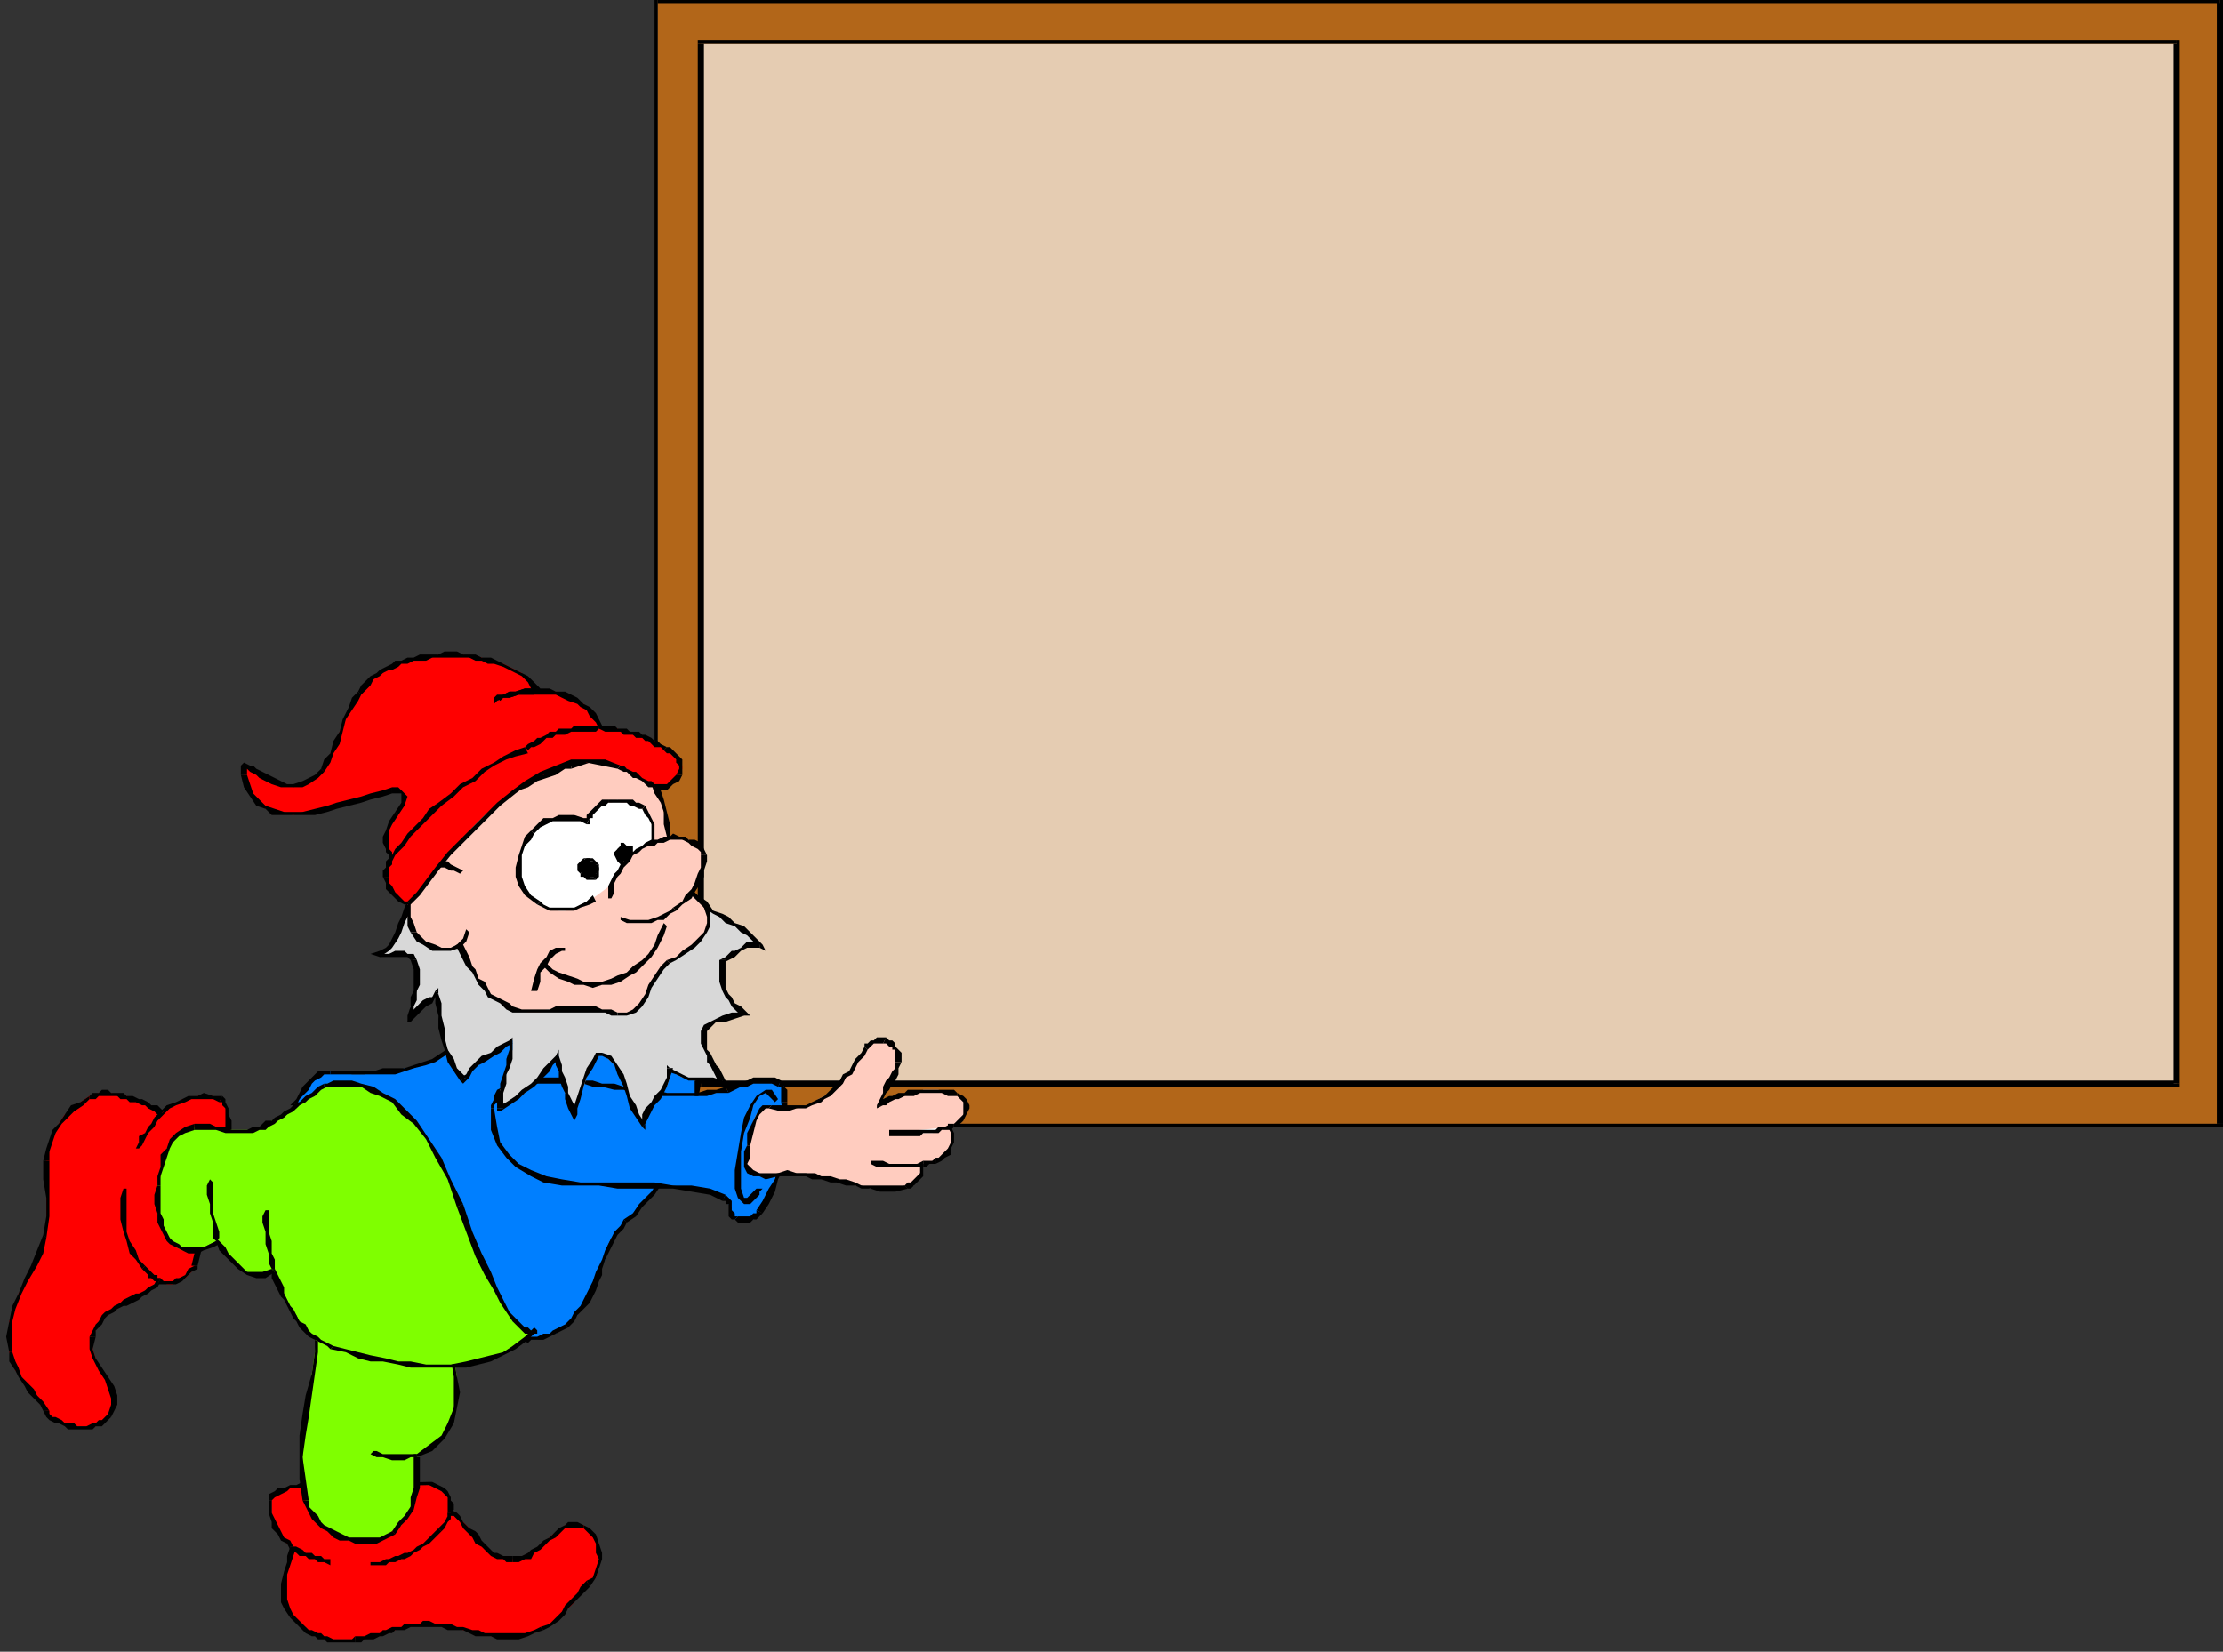 <?xml version="1.0" encoding="UTF-8" standalone="no"?>
<svg
   xmlns:dc="http://purl.org/dc/elements/1.1/"
   xmlns:cc="http://creativecommons.org/ns#"
   xmlns:rdf="http://www.w3.org/1999/02/22-rdf-syntax-ns#"
   xmlns:svg="http://www.w3.org/2000/svg"
   xmlns="http://www.w3.org/2000/svg"
   xmlns:sodipodi="http://sodipodi.sourceforge.net/DTD/sodipodi-0.dtd"
   xmlns:inkscape="http://www.inkscape.org/namespaces/inkscape"
   version="1.0"
   width="190.5mm"
   height="141.552mm"
   id="svg365"
   sodipodi:docname="BDRLC083.WMF">
  <rect width="100%" height="100%" fill="#333333" stroke="none"/>
  <sodipodi:namedview
     pagecolor="#ffffff"
     bordercolor="#666666"
     borderopacity="1"
     objecttolerance="10"
     gridtolerance="10"
     guidetolerance="10"
     inkscape:pageopacity="0"
     inkscape:pageshadow="2"
     inkscape:window-width="640"
     inkscape:window-height="480"
     id="namedview367" />
  <defs
     id="defs3">
    <pattern
       id="WMFhbasepattern"
       patternUnits="userSpaceOnUse"
       width="6"
       height="6"
       x="0"
       y="0" />
  </defs>
  <path
     style="fill:#b26619;fill-rule:evenodd;fill-opacity:1;stroke:none;"
     d="  M 719,364   L 719,0   L 213,0   L 213,364   L 719,364  z "
     id="path5" />
  <path
     style="fill:#000000;fill-rule:nonzero;fill-opacity:1;stroke:none;"
     d="  M 719,1   L 718,0   L 718,364   L 720,364   L 720,0   L 719,-1   L 720,0   L 720,-1   L 719,-1  z "
     id="path7" />
  <path
     style="fill:#000000;fill-rule:nonzero;fill-opacity:1;stroke:none;"
     d="  M 213,0   L 213,1   L 719,1   L 719,-1   L 213,-1   L 212,0   L 213,-1   L 212,-1   L 212,0  z "
     id="path9" />
  <path
     style="fill:#000000;fill-rule:nonzero;fill-opacity:1;stroke:none;"
     d="  M 213,364   L 213,364   L 213,0   L 212,0   L 212,364   L 213,365   L 212,364   L 212,365   L 213,365  z "
     id="path11" />
  <path
     style="fill:#000000;fill-rule:nonzero;fill-opacity:1;stroke:none;"
     d="  M 718,364   L 719,364   L 213,364   L 213,365   L 719,365   L 720,364   L 719,365   L 720,365   L 720,364  z "
     id="path13" />
  <path
     style="fill:#e5ccb2;fill-rule:evenodd;fill-opacity:1;stroke:none;"
     d="  M 705,351   L 705,14   L 227,14   L 227,351   L 705,351  z "
     id="path15" />
  <path
     style="fill:#000000;fill-rule:nonzero;fill-opacity:1;stroke:none;"
     d="  M 705,14   L 704,14   L 704,351   L 706,351   L 706,14   L 705,13   L 706,14   L 706,13   L 705,13  z "
     id="path17" />
  <path
     style="fill:#000000;fill-rule:nonzero;fill-opacity:1;stroke:none;"
     d="  M 228,14   L 227,14   L 705,14   L 705,13   L 227,13   L 226,14   L 227,13   L 226,13   L 226,14  z "
     id="path19" />
  <path
     style="fill:#000000;fill-rule:nonzero;fill-opacity:1;stroke:none;"
     d="  M 227,350   L 228,351   L 228,14   L 226,14   L 226,351   L 227,352   L 226,351   L 226,352   L 227,352  z "
     id="path21" />
  <path
     style="fill:#000000;fill-rule:nonzero;fill-opacity:1;stroke:none;"
     d="  M 704,351   L 705,350   L 227,350   L 227,352   L 705,352   L 706,351   L 705,352   L 706,352   L 706,351  z "
     id="path23" />
  <path
     style="fill:#ff0000;fill-rule:evenodd;fill-opacity:1;stroke:none;"
     d="  M 95,501   L 94,504   L 93,507   L 93,510   L 92,513   L 92,516   L 92,519   L 93,521   L 94,523   L 95,525   L 96,525   L 97,526   L 99,527   L 100,528   L 101,529   L 102,529   L 104,530   L 105,531   L 106,531   L 108,531   L 109,531   L 111,531   L 112,531   L 114,531   L 115,531   L 117,531   L 118,531   L 120,530   L 121,530   L 123,529   L 124,529   L 126,528   L 127,528   L 128,528   L 130,527   L 131,527   L 133,527   L 134,526   L 136,526   L 137,526   L 139,526   L 141,526   L 143,527   L 146,527   L 148,527   L 150,528   L 152,528   L 155,529   L 157,529   L 159,530   L 161,530   L 164,530   L 166,530   L 168,530   L 171,529   L 173,529   L 175,528   L 178,526   L 180,525   L 182,523   L 184,521   L 186,519   L 187,517   L 189,515   L 191,513   L 193,511   L 194,508   L 194,505   L 194,503   L 194,500   L 193,498   L 191,496   L 189,494   L 187,494   L 186,494   L 184,494   L 183,494   L 182,495   L 181,496   L 179,497   L 178,498   L 177,499   L 175,501   L 174,502   L 173,503   L 171,504   L 170,505   L 168,505   L 166,505   L 164,505   L 163,505   L 161,504   L 160,503   L 158,502   L 157,502   L 156,500   L 155,499   L 154,498   L 153,497   L 152,495   L 151,494   L 150,493   L 148,492   L 147,491   L 146,490   L 146,489   L 146,487   L 146,486   L 145,485   L 144,484   L 143,483   L 141,482   L 139,481   L 100,481   L 98,481   L 96,481   L 94,482   L 92,482   L 91,483   L 89,484   L 88,485   L 88,486   L 88,488   L 88,490   L 88,492   L 89,494   L 90,496   L 91,498   L 93,500   L 95,501  z "
     id="path25" />
  <path
     style="fill:#000000;fill-rule:nonzero;fill-opacity:1;stroke:none;"
     d="  M 95,523   L 95,523   L 94,521   L 93,518   L 93,516   L 93,513   L 93,510   L 94,507   L 95,504   L 96,501   L 94,501   L 93,504   L 93,506   L 92,509   L 91,513   L 91,516   L 91,519   L 92,521   L 94,524   L 94,524  z "
     id="path27" />
  <path
     style="fill:#000000;fill-rule:nonzero;fill-opacity:1;stroke:none;"
     d="  M 115,530   L 115,530   L 114,531   L 112,531   L 111,531   L 109,531   L 108,531   L 106,530   L 105,530   L 104,529   L 103,529   L 101,528   L 100,528   L 99,527   L 98,526   L 97,525   L 96,524   L 95,523   L 94,524   L 95,525   L 96,526   L 97,527   L 98,528   L 99,529   L 101,530   L 102,530   L 103,531   L 105,531   L 106,532   L 108,532   L 109,532   L 111,532   L 112,532   L 114,532   L 115,532   L 115,532  z "
     id="path29" />
  <path
     style="fill:#000000;fill-rule:nonzero;fill-opacity:1;stroke:none;"
     d="  M 139,525   L 139,525   L 137,525   L 136,526   L 134,526   L 133,526   L 131,526   L 130,527   L 128,527   L 127,527   L 125,528   L 124,528   L 123,529   L 121,529   L 120,529   L 118,530   L 117,530   L 115,530   L 115,532   L 117,532   L 118,531   L 120,531   L 121,531   L 123,530   L 124,530   L 126,529   L 127,529   L 128,528   L 130,528   L 131,528   L 133,527   L 134,527   L 136,527   L 137,527   L 139,527   L 139,527  z "
     id="path31" />
  <path
     style="fill:#000000;fill-rule:nonzero;fill-opacity:1;stroke:none;"
     d="  M 175,527   L 175,527   L 173,528   L 170,529   L 168,529   L 166,529   L 164,529   L 161,529   L 159,529   L 157,529   L 155,528   L 153,528   L 150,527   L 148,527   L 146,526   L 143,526   L 141,526   L 139,525   L 139,527   L 141,527   L 143,527   L 145,528   L 148,528   L 150,528   L 152,529   L 154,530   L 157,530   L 159,530   L 161,531   L 164,531   L 166,531   L 168,531   L 171,530   L 173,529   L 176,528   L 176,528  z "
     id="path33" />
  <path
     style="fill:#000000;fill-rule:nonzero;fill-opacity:1;stroke:none;"
     d="  M 190,512   L 190,512   L 188,514   L 187,516   L 185,518   L 183,520   L 182,522   L 180,524   L 178,526   L 175,527   L 176,528   L 178,527   L 181,525   L 183,523   L 184,521   L 186,519   L 188,517   L 190,515   L 191,514   L 191,514  z "
     id="path35" />
  <path
     style="fill:#000000;fill-rule:nonzero;fill-opacity:1;stroke:none;"
     d="  M 189,495   L 189,495   L 190,496   L 192,498   L 193,500   L 193,503   L 194,505   L 193,508   L 192,511   L 190,512   L 191,514   L 193,511   L 194,508   L 195,505   L 195,503   L 194,500   L 193,497   L 191,495   L 189,494   L 189,494  z "
     id="path37" />
  <path
     style="fill:#000000;fill-rule:nonzero;fill-opacity:1;stroke:none;"
     d="  M 166,506   L 166,506   L 168,506   L 170,505   L 172,505   L 173,503   L 175,502   L 176,501   L 177,500   L 178,499   L 180,498   L 181,497   L 182,496   L 183,495   L 184,495   L 186,495   L 187,495   L 189,495   L 189,494   L 187,493   L 186,493   L 184,493   L 183,494   L 181,495   L 180,496   L 179,497   L 178,498   L 176,499   L 175,500   L 174,501   L 172,502   L 171,503   L 169,504   L 168,504   L 166,504   L 166,504  z "
     id="path39" />
  <path
     style="fill:#000000;fill-rule:nonzero;fill-opacity:1;stroke:none;"
     d="  M 145,490   L 145,491   L 147,491   L 148,492   L 149,493   L 150,495   L 151,496   L 152,497   L 153,498   L 154,500   L 156,501   L 157,502   L 158,503   L 159,504   L 161,505   L 163,505   L 164,506   L 166,506   L 166,504   L 164,504   L 163,504   L 161,503   L 160,503   L 159,502   L 158,501   L 157,500   L 156,499   L 155,497   L 154,496   L 152,495   L 151,494   L 150,493   L 149,491   L 148,490   L 146,489   L 146,490   L 145,490   L 145,490   L 145,491  z "
     id="path41" />
  <path
     style="fill:#000000;fill-rule:nonzero;fill-opacity:1;stroke:none;"
     d="  M 139,481   L 139,481   L 141,482   L 143,483   L 144,484   L 145,485   L 145,487   L 145,487   L 145,489   L 145,490   L 146,490   L 147,489   L 147,487   L 146,486   L 146,485   L 145,483   L 144,482   L 142,481   L 140,480   L 139,480   L 140,480   L 139,480   L 139,480  z "
     id="path43" />
  <path
     style="fill:#000000;fill-rule:nonzero;fill-opacity:1;stroke:none;"
     d="  M 100,482   L 100,482   L 139,481   L 139,480   L 100,481   L 100,481   L 100,482   L 100,482   L 100,482  z "
     id="path45" />
  <path
     style="fill:#000000;fill-rule:nonzero;fill-opacity:1;stroke:none;"
     d="  M 88,486   L 88,486   L 89,485   L 89,485   L 91,484   L 93,483   L 94,482   L 96,482   L 98,482   L 100,482   L 100,481   L 98,480   L 96,481   L 94,481   L 92,482   L 90,482   L 89,483   L 87,484   L 87,486   L 87,486  z "
     id="path47" />
  <path
     style="fill:#000000;fill-rule:nonzero;fill-opacity:1;stroke:none;"
     d="  M 96,501   L 95,501   L 94,499   L 92,498   L 91,496   L 90,494   L 89,492   L 88,490   L 88,488   L 88,486   L 87,486   L 87,488   L 87,490   L 88,493   L 88,495   L 90,497   L 91,499   L 93,500   L 94,502   L 94,501   L 96,501   L 96,501   L 95,501  z "
     id="path49" />
  <path
     style="fill:#000000;fill-rule:nonzero;fill-opacity:1;stroke:none;"
     d="  M 94,502   L 96,503   L 97,504   L 99,504   L 100,505   L 102,505   L 103,506   L 105,506   L 107,507   L 107,505   L 105,505   L 104,504   L 102,504   L 101,503   L 99,503   L 98,502   L 96,501   L 95,501  z "
     id="path51" />
  <path
     style="fill:#000000;fill-rule:nonzero;fill-opacity:1;stroke:none;"
     d="  M 143,496   L 143,496   L 144,495   L 145,493   L 146,492   L 146,490   L 145,490   L 145,491   L 144,493   L 143,494   L 142,495   L 142,495  z "
     id="path53" />
  <path
     style="fill:#000000;fill-rule:nonzero;fill-opacity:1;stroke:none;"
     d="  M 120,507   L 122,507   L 123,507   L 125,507   L 126,506   L 128,506   L 130,505   L 131,505   L 133,504   L 134,503   L 136,502   L 137,501   L 139,500   L 140,499   L 141,498   L 142,497   L 143,496   L 142,495   L 141,496   L 140,497   L 139,498   L 138,499   L 137,500   L 135,501   L 134,502   L 132,503   L 131,503   L 129,504   L 128,504   L 126,505   L 125,505   L 123,506   L 122,506   L 120,506  z "
     id="path55" />
  <path
     style="fill:#ff0000;fill-rule:evenodd;fill-opacity:1;stroke:none;"
     d="  M 53,360   L 52,360   L 50,359   L 49,358   L 47,358   L 46,357   L 44,356   L 43,356   L 41,355   L 40,355   L 38,355   L 36,354   L 35,354   L 33,354   L 32,354   L 30,355   L 29,355   L 26,357   L 24,359   L 21,361   L 19,364   L 18,367   L 16,370   L 16,373   L 15,376   L 15,382   L 15,388   L 15,394   L 15,401   L 13,405   L 11,410   L 9,414   L 6,419   L 5,423   L 3,428   L 3,433   L 3,438   L 4,441   L 5,444   L 7,446   L 8,448   L 10,450   L 12,452   L 13,455   L 15,457   L 16,458   L 17,459   L 18,460   L 19,461   L 21,461   L 22,462   L 24,462   L 25,462   L 27,462   L 28,462   L 30,462   L 31,462   L 33,461   L 34,460   L 35,459   L 36,458   L 37,455   L 37,452   L 36,449   L 34,446   L 32,443   L 31,440   L 30,437   L 30,433   L 31,431   L 31,430   L 32,428   L 33,427   L 35,426   L 36,425   L 38,424   L 39,423   L 41,422   L 42,421   L 44,420   L 46,419   L 47,418   L 49,417   L 50,416   L 52,415   L 53,415   L 54,416   L 56,416   L 57,415   L 58,414   L 60,414   L 62,412   L 63,410   L 73,369   L 74,368   L 74,366   L 74,363   L 74,361   L 73,359   L 73,358   L 72,356   L 71,356   L 69,355   L 66,355   L 64,355   L 62,356   L 59,356   L 57,358   L 55,359   L 53,360  z "
     id="path57" />
  <path
     style="fill:#000000;fill-rule:nonzero;fill-opacity:1;stroke:none;"
     d="  M 29,356   L 29,356   L 31,356   L 32,355   L 33,355   L 35,355   L 36,355   L 38,355   L 39,356   L 41,356   L 42,357   L 44,357   L 46,358   L 47,358   L 48,359   L 50,360   L 51,361   L 52,361   L 53,360   L 52,359   L 51,358   L 49,358   L 48,357   L 46,356   L 45,356   L 43,355   L 41,355   L 40,354   L 38,354   L 36,354   L 35,353   L 33,353   L 32,354   L 30,354   L 29,355   L 29,355  z "
     id="path59" />
  <path
     style="fill:#000000;fill-rule:nonzero;fill-opacity:1;stroke:none;"
     d="  M 16,376   L 16,376   L 16,373   L 17,370   L 18,367   L 20,364   L 22,362   L 24,360   L 27,358   L 29,356   L 29,355   L 26,357   L 23,358   L 21,361   L 19,364   L 17,366   L 16,369   L 15,372   L 14,376   L 14,376  z "
     id="path61" />
  <path
     style="fill:#000000;fill-rule:nonzero;fill-opacity:1;stroke:none;"
     d="  M 15,401   L 15,401   L 16,394   L 16,388   L 16,382   L 16,376   L 14,376   L 14,382   L 15,388   L 15,394   L 14,400   L 14,400  z "
     id="path63" />
  <path
     style="fill:#000000;fill-rule:nonzero;fill-opacity:1;stroke:none;"
     d="  M 4,438   L 4,438   L 4,433   L 4,428   L 5,424   L 7,419   L 9,415   L 12,410   L 14,406   L 15,401   L 14,400   L 12,405   L 10,410   L 8,414   L 6,419   L 4,423   L 3,428   L 2,433   L 3,438   L 3,438  z "
     id="path65" />
  <path
     style="fill:#000000;fill-rule:nonzero;fill-opacity:1;stroke:none;"
     d="  M 16,457   L 16,457   L 14,454   L 12,452   L 11,450   L 9,448   L 7,446   L 6,443   L 5,441   L 4,438   L 3,438   L 3,441   L 5,444   L 6,446   L 8,449   L 9,451   L 11,453   L 13,455   L 14,457   L 14,457  z "
     id="path67" />
  <path
     style="fill:#000000;fill-rule:nonzero;fill-opacity:1;stroke:none;"
     d="  M 35,458   L 35,458   L 34,459   L 33,460   L 32,460   L 31,461   L 30,461   L 28,462   L 27,462   L 25,462   L 24,461   L 22,461   L 21,461   L 20,460   L 18,459   L 17,459   L 16,458   L 16,457   L 14,457   L 15,459   L 16,460   L 18,461   L 19,461   L 21,462   L 22,463   L 24,463   L 25,463   L 27,463   L 28,463   L 30,463   L 31,462   L 33,462   L 34,461   L 35,460   L 36,459   L 36,459  z "
     id="path69" />
  <path
     style="fill:#000000;fill-rule:nonzero;fill-opacity:1;stroke:none;"
     d="  M 29,433   L 29,433   L 29,437   L 30,440   L 32,444   L 34,447   L 35,450   L 36,453   L 36,455   L 35,458   L 36,459   L 38,455   L 38,452   L 37,449   L 35,446   L 33,443   L 31,440   L 30,437   L 31,433   L 31,433  z "
     id="path71" />
  <path
     style="fill:#000000;fill-rule:nonzero;fill-opacity:1;stroke:none;"
     d="  M 52,414   L 51,414   L 50,416   L 48,417   L 47,418   L 45,419   L 44,419   L 42,420   L 40,421   L 39,422   L 37,423   L 36,424   L 34,425   L 33,426   L 32,428   L 31,429   L 30,431   L 29,433   L 31,433   L 31,431   L 32,430   L 33,429   L 34,427   L 35,426   L 37,425   L 38,424   L 40,423   L 41,423   L 43,422   L 45,421   L 46,420   L 48,419   L 49,418   L 51,417   L 52,415   L 51,416   L 52,414   L 52,414   L 51,414  z "
     id="path73" />
  <path
     style="fill:#000000;fill-rule:nonzero;fill-opacity:1;stroke:none;"
     d="  M 62,410   L 63,410   L 61,411   L 60,413   L 58,414   L 57,414   L 56,415   L 54,415   L 53,415   L 52,414   L 51,416   L 53,416   L 54,416   L 56,416   L 57,416   L 59,415   L 60,414   L 62,412   L 64,411   L 64,410   L 64,411   L 64,410   L 64,410  z "
     id="path75" />
  <path
     style="fill:#000000;fill-rule:nonzero;fill-opacity:1;stroke:none;"
     d="  M 72,369   L 72,369   L 62,410   L 64,410   L 74,369   L 74,370   L 72,369   L 72,369   L 72,369  z "
     id="path77" />
  <path
     style="fill:#000000;fill-rule:nonzero;fill-opacity:1;stroke:none;"
     d="  M 71,357   L 71,357   L 72,357   L 72,358   L 73,359   L 73,361   L 73,363   L 73,366   L 73,367   L 72,369   L 74,370   L 74,368   L 75,366   L 75,363   L 74,361   L 74,359   L 73,357   L 73,356   L 72,355   L 72,355  z "
     id="path79" />
  <path
     style="fill:#000000;fill-rule:nonzero;fill-opacity:1;stroke:none;"
     d="  M 52,361   L 53,361   L 55,359   L 57,358   L 60,357   L 62,356   L 64,356   L 66,356   L 69,356   L 71,357   L 72,355   L 69,355   L 66,354   L 64,355   L 61,355   L 59,356   L 57,357   L 54,358   L 52,360   L 53,360   L 52,361   L 53,361   L 53,361  z "
     id="path81" />
  <path
     style="fill:#000000;fill-rule:nonzero;fill-opacity:1;stroke:none;"
     d="  M 52,360   L 51,361   L 50,362   L 49,364   L 48,365   L 47,367   L 45,368   L 45,370   L 44,372   L 45,372   L 46,371   L 47,369   L 48,367   L 49,366   L 50,365   L 51,363   L 52,362   L 53,361  z "
     id="path83" />
  <path
     style="fill:#000000;fill-rule:nonzero;fill-opacity:1;stroke:none;"
     d="  M 46,411   L 46,411   L 47,412   L 47,412   L 48,413   L 48,414   L 49,414   L 50,415   L 51,415   L 51,416   L 52,414   L 51,414   L 51,413   L 50,413   L 49,412   L 49,412   L 48,411   L 48,411   L 47,410   L 47,410  z "
     id="path85" />
  <path
     style="fill:#000000;fill-rule:nonzero;fill-opacity:1;stroke:none;"
     d="  M 40,385   L 39,388   L 39,392   L 39,395   L 40,399   L 41,402   L 42,406   L 44,408   L 46,411   L 47,410   L 45,408   L 44,405   L 42,402   L 41,399   L 41,395   L 41,392   L 41,388   L 41,385  z "
     id="path87" />
  <path
     style="fill:#007fff;fill-rule:evenodd;fill-opacity:1;stroke:none;"
     d="  M 225,335   L 226,339   L 226,345   L 226,351   L 226,357   L 225,364   L 224,369   L 222,374   L 220,377   L 218,379   L 216,381   L 214,384   L 212,386   L 209,389   L 207,391   L 205,393   L 203,395   L 201,397   L 200,399   L 198,401   L 197,403   L 196,406   L 196,408   L 195,410   L 194,413   L 193,415   L 192,417   L 191,420   L 190,422   L 188,424   L 187,426   L 185,428   L 183,430   L 181,431   L 180,432   L 178,432   L 176,433   L 174,434   L 172,434   L 171,434   L 169,434   L 166,433   L 163,432   L 161,431   L 159,429   L 156,427   L 154,425   L 152,423   L 150,421   L 148,419   L 146,416   L 144,413   L 143,410   L 141,408   L 140,405   L 138,402   L 137,399   L 136,396   L 134,393   L 133,390   L 132,387   L 131,385   L 129,382   L 128,379   L 126,376   L 125,373   L 123,370   L 121,367   L 118,365   L 116,362   L 113,360   L 111,358   L 107,357   L 106,356   L 104,356   L 103,357   L 102,357   L 100,358   L 99,358   L 97,358   L 96,358   L 97,356   L 98,354   L 99,352   L 100,351   L 102,349   L 103,348   L 105,347   L 107,347   L 111,347   L 114,348   L 118,348   L 121,347   L 124,347   L 128,347   L 131,346   L 134,346   L 138,344   L 141,343   L 143,342   L 146,340   L 148,338   L 151,335   L 153,332   L 154,329   L 225,335  z "
     id="path89" />
  <path
     style="fill:#000000;fill-rule:nonzero;fill-opacity:1;stroke:none;"
     d="  M 221,377   L 221,377   L 223,374   L 224,369   L 226,364   L 226,357   L 227,351   L 227,345   L 226,339   L 225,335   L 224,335   L 225,339   L 225,345   L 225,351   L 225,357   L 224,364   L 223,369   L 221,374   L 220,376   L 220,376  z "
     id="path91" />
  <path
     style="fill:#000000;fill-rule:nonzero;fill-opacity:1;stroke:none;"
     d="  M 203,396   L 203,396   L 206,394   L 208,391   L 210,389   L 212,387   L 214,384   L 216,382   L 219,380   L 221,377   L 220,376   L 217,379   L 215,381   L 213,383   L 211,386   L 209,388   L 207,390   L 205,393   L 202,395   L 202,395  z "
     id="path93" />
  <path
     style="fill:#000000;fill-rule:nonzero;fill-opacity:1;stroke:none;"
     d="  M 184,430   L 184,430   L 186,428   L 187,426   L 189,424   L 191,422   L 192,420   L 193,418   L 194,415   L 195,413   L 195,411   L 196,408   L 197,406   L 198,404   L 199,402   L 200,400   L 202,398   L 203,396   L 202,395   L 201,397   L 199,399   L 198,401   L 197,403   L 196,405   L 195,408   L 194,410   L 193,412   L 192,415   L 191,417   L 190,419   L 189,421   L 188,423   L 186,425   L 185,427   L 183,429   L 183,429  z "
     id="path95" />
  <path
     style="fill:#000000;fill-rule:nonzero;fill-opacity:1;stroke:none;"
     d="  M 169,434   L 169,434   L 171,435   L 172,434   L 174,434   L 176,434   L 178,433   L 180,432   L 182,431   L 184,430   L 183,429   L 181,430   L 179,431   L 178,432   L 176,432   L 174,433   L 172,433   L 171,433   L 169,433   L 169,433  z "
     id="path97" />
  <path
     style="fill:#000000;fill-rule:nonzero;fill-opacity:1;stroke:none;"
     d="  M 149,422   L 149,422   L 151,424   L 154,426   L 156,428   L 158,430   L 161,431   L 163,433   L 166,434   L 169,434   L 169,433   L 166,432   L 164,431   L 161,430   L 159,428   L 157,427   L 154,425   L 152,423   L 151,421   L 151,421  z "
     id="path99" />
  <path
     style="fill:#000000;fill-rule:nonzero;fill-opacity:1;stroke:none;"
     d="  M 126,376   L 126,376   L 127,379   L 129,382   L 130,385   L 131,388   L 133,391   L 134,394   L 135,396   L 136,399   L 138,402   L 139,405   L 140,408   L 142,411   L 144,414   L 145,416   L 147,419   L 149,422   L 151,421   L 148,418   L 147,416   L 145,413   L 143,410   L 142,407   L 140,405   L 139,402   L 138,399   L 136,396   L 135,393   L 134,390   L 133,387   L 131,384   L 130,381   L 129,378   L 127,376   L 127,376  z "
     id="path101" />
  <path
     style="fill:#000000;fill-rule:nonzero;fill-opacity:1;stroke:none;"
     d="  M 107,357   L 107,357   L 110,359   L 113,361   L 116,363   L 118,365   L 120,368   L 122,371   L 124,373   L 126,376   L 127,376   L 125,373   L 123,370   L 121,367   L 119,364   L 117,362   L 114,360   L 111,358   L 108,356   L 108,356  z "
     id="path103" />
  <path
     style="fill:#000000;fill-rule:nonzero;fill-opacity:1;stroke:none;"
     d="  M 95,357   L 95,358   L 97,359   L 99,359   L 100,358   L 102,358   L 103,357   L 105,357   L 106,357   L 107,357   L 108,356   L 106,355   L 104,355   L 103,356   L 101,356   L 100,357   L 98,357   L 97,357   L 96,357   L 96,358   L 95,357   L 94,358   L 95,358  z "
     id="path105" />
  <path
     style="fill:#000000;fill-rule:nonzero;fill-opacity:1;stroke:none;"
     d="  M 107,347   L 107,347   L 105,347   L 103,347   L 101,349   L 100,350   L 98,352   L 97,354   L 96,356   L 95,357   L 96,358   L 97,356   L 98,355   L 100,353   L 101,351   L 102,350   L 104,349   L 105,348   L 107,348   L 107,348  z "
     id="path107" />
  <path
     style="fill:#000000;fill-rule:nonzero;fill-opacity:1;stroke:none;"
     d="  M 154,328   L 154,329   L 152,332   L 150,335   L 148,337   L 146,339   L 143,341   L 140,343   L 137,344   L 134,345   L 131,346   L 128,346   L 124,346   L 121,347   L 118,347   L 114,347   L 111,347   L 107,347   L 107,348   L 111,348   L 114,348   L 118,348   L 121,348   L 124,348   L 128,348   L 131,347   L 134,346   L 138,345   L 141,344   L 144,342   L 147,340   L 149,338   L 151,336   L 153,333   L 155,329   L 154,330   L 154,328   L 154,328   L 154,329  z "
     id="path109" />
  <path
     style="fill:#000000;fill-rule:nonzero;fill-opacity:1;stroke:none;"
     d="  M 225,335   L 225,334   L 154,328   L 154,330   L 225,336   L 224,335   L 225,335   L 225,334   L 225,334  z "
     id="path111" />
  <path
     style="fill:#7fff00;fill-rule:evenodd;fill-opacity:1;stroke:none;"
     d="  M 103,431   L 102,438   L 101,445   L 100,452   L 99,458   L 98,465   L 98,472   L 98,479   L 99,486   L 100,488   L 101,490   L 102,492   L 103,493   L 105,495   L 107,496   L 109,497   L 111,498   L 113,499   L 115,499   L 117,499   L 119,499   L 121,499   L 124,498   L 126,497   L 127,496   L 130,494   L 132,491   L 133,488   L 134,485   L 135,482   L 135,478   L 135,475   L 135,472   L 140,469   L 144,465   L 146,461   L 147,456   L 148,451   L 148,446   L 147,440   L 145,436   L 103,431  z "
     id="path113" />
  <path
     style="fill:#000000;fill-rule:nonzero;fill-opacity:1;stroke:none;"
     d="  M 100,486   L 100,486   L 99,479   L 98,472   L 99,465   L 100,459   L 101,452   L 102,445   L 103,438   L 103,431   L 102,431   L 102,438   L 101,445   L 99,452   L 98,458   L 97,465   L 97,472   L 97,479   L 98,486   L 98,486  z "
     id="path115" />
  <path
     style="fill:#000000;fill-rule:nonzero;fill-opacity:1;stroke:none;"
     d="  M 127,496   L 127,496   L 125,497   L 123,498   L 121,498   L 119,498   L 117,498   L 115,498   L 113,498   L 111,497   L 109,496   L 107,495   L 105,494   L 104,493   L 103,491   L 101,489   L 100,488   L 100,486   L 98,486   L 99,488   L 100,490   L 101,492   L 103,494   L 104,495   L 106,496   L 108,498   L 110,499   L 113,499   L 115,500   L 117,500   L 119,500   L 122,500   L 124,499   L 126,498   L 128,497   L 128,497  z "
     id="path117" />
  <path
     style="fill:#000000;fill-rule:nonzero;fill-opacity:1;stroke:none;"
     d="  M 135,471   L 134,472   L 134,475   L 134,478   L 134,482   L 133,485   L 133,488   L 131,491   L 129,493   L 127,496   L 128,497   L 130,494   L 132,492   L 134,489   L 135,485   L 136,482   L 136,478   L 136,475   L 136,472   L 135,472   L 135,471   L 134,471   L 134,472  z "
     id="path119" />
  <path
     style="fill:#000000;fill-rule:nonzero;fill-opacity:1;stroke:none;"
     d="  M 145,436   L 144,436   L 146,440   L 147,446   L 147,451   L 147,456   L 145,461   L 143,465   L 139,468   L 135,471   L 135,472   L 140,470   L 144,466   L 147,461   L 148,456   L 149,451   L 148,446   L 147,440   L 145,435   L 145,435   L 145,435   L 145,435   L 145,435  z "
     id="path121" />
  <path
     style="fill:#000000;fill-rule:nonzero;fill-opacity:1;stroke:none;"
     d="  M 103,431   L 103,432   L 145,436   L 145,435   L 103,430   L 102,431   L 103,430   L 102,430   L 102,431  z "
     id="path123" />
  <path
     style="fill:#7fff00;fill-rule:evenodd;fill-opacity:1;stroke:none;"
     d="  M 135,472   L 135,472   L 133,472   L 131,472   L 129,472   L 127,472   L 124,472   L 122,471   L 121,470   L 135,472  z "
     id="path125" />
  <path
     style="fill:#000000;fill-rule:nonzero;fill-opacity:1;stroke:none;"
     d="  M 120,471   L 122,472   L 124,472   L 127,473   L 129,473   L 131,473   L 133,472   L 135,472   L 135,472   L 135,471   L 135,471   L 133,471   L 131,471   L 129,471   L 127,471   L 124,471   L 122,470   L 121,470  z "
     id="path127" />
  <path
     style="fill:#7fff00;fill-rule:evenodd;fill-opacity:1;stroke:none;"
     d="  M 174,431   L 170,434   L 167,436   L 163,438   L 159,440   L 155,441   L 151,442   L 146,442   L 142,443   L 138,442   L 133,442   L 129,442   L 124,441   L 120,440   L 116,439   L 112,438   L 108,436   L 106,436   L 104,435   L 102,434   L 101,432   L 99,431   L 98,430   L 97,428   L 96,426   L 95,425   L 94,423   L 93,421   L 92,419   L 91,417   L 90,415   L 89,414   L 88,412   L 85,413   L 83,413   L 80,412   L 78,411   L 76,409   L 74,407   L 72,404   L 70,402   L 68,403   L 66,404   L 64,405   L 63,405   L 61,405   L 59,405   L 57,404   L 56,403   L 55,401   L 54,400   L 53,398   L 52,395   L 51,393   L 51,390   L 51,387   L 51,384   L 52,381   L 52,378   L 53,375   L 54,372   L 56,370   L 58,367   L 60,366   L 63,365   L 66,365   L 68,365   L 70,365   L 73,366   L 75,366   L 77,366   L 80,366   L 82,366   L 84,365   L 85,365   L 87,364   L 88,363   L 90,362   L 91,362   L 93,361   L 94,360   L 96,359   L 97,358   L 98,357   L 100,356   L 101,355   L 102,354   L 104,353   L 105,352   L 105,352   L 106,351   L 108,351   L 109,351   L 112,351   L 114,351   L 117,352   L 120,353   L 124,355   L 127,357   L 131,360   L 135,364   L 138,369   L 142,375   L 145,382   L 149,391   L 152,399   L 155,407   L 158,413   L 160,418   L 163,422   L 165,425   L 166,428   L 168,429   L 169,430   L 171,431   L 172,431   L 172,431   L 173,431   L 173,431   L 173,431   L 174,431  z "
     id="path129" />
  <path
     style="fill:#000000;fill-rule:nonzero;fill-opacity:1;stroke:none;"
     d="  M 107,437   L 107,437   L 112,438   L 116,440   L 120,441   L 124,441   L 129,442   L 133,443   L 138,443   L 142,443   L 146,443   L 151,443   L 155,442   L 159,441   L 163,439   L 167,437   L 171,434   L 174,431   L 173,430   L 170,433   L 166,436   L 163,438   L 159,439   L 155,440   L 151,441   L 146,442   L 142,442   L 138,442   L 133,441   L 129,441   L 125,440   L 120,439   L 116,438   L 112,437   L 108,436   L 108,436  z "
     id="path131" />
  <path
     style="fill:#000000;fill-rule:nonzero;fill-opacity:1;stroke:none;"
     d="  M 89,412   L 88,412   L 88,414   L 89,416   L 90,418   L 91,420   L 92,421   L 93,423   L 94,425   L 95,427   L 96,428   L 97,430   L 99,432   L 100,433   L 102,434   L 104,435   L 106,436   L 107,437   L 108,436   L 106,435   L 104,434   L 103,433   L 101,432   L 100,431   L 99,429   L 97,428   L 96,426   L 95,424   L 94,423   L 93,421   L 92,419   L 92,417   L 91,415   L 90,413   L 89,411   L 88,411   L 89,411   L 89,411   L 88,411  z "
     id="path133" />
  <path
     style="fill:#000000;fill-rule:nonzero;fill-opacity:1;stroke:none;"
     d="  M 71,403   L 70,402   L 71,405   L 73,407   L 75,409   L 77,411   L 80,413   L 83,414   L 86,414   L 89,412   L 88,411   L 85,412   L 83,412   L 80,412   L 78,410   L 76,408   L 74,406   L 73,404   L 71,402   L 70,402   L 71,402   L 70,401   L 70,402  z "
     id="path135" />
  <path
     style="fill:#000000;fill-rule:nonzero;fill-opacity:1;stroke:none;"
     d="  M 51,384   L 51,384   L 50,387   L 50,390   L 51,393   L 51,396   L 52,398   L 53,400   L 54,402   L 55,403   L 57,404   L 59,405   L 61,406   L 63,406   L 64,406   L 66,405   L 69,404   L 71,403   L 70,402   L 68,403   L 66,404   L 64,404   L 63,404   L 61,404   L 59,404   L 58,403   L 56,402   L 55,401   L 54,399   L 53,397   L 53,395   L 52,393   L 52,390   L 52,387   L 52,384   L 52,384  z "
     id="path137" />
  <path
     style="fill:#000000;fill-rule:nonzero;fill-opacity:1;stroke:none;"
     d="  M 63,364   L 63,364   L 60,365   L 57,367   L 55,369   L 54,372   L 52,374   L 52,378   L 51,381   L 51,384   L 52,384   L 52,381   L 53,378   L 54,375   L 55,372   L 56,370   L 58,368   L 60,367   L 63,366   L 63,366  z "
     id="path139" />
  <path
     style="fill:#000000;fill-rule:nonzero;fill-opacity:1;stroke:none;"
     d="  M 82,365   L 82,365   L 80,366   L 77,366   L 75,366   L 73,365   L 70,365   L 68,364   L 66,364   L 63,364   L 63,366   L 66,366   L 68,366   L 70,366   L 73,367   L 75,367   L 77,367   L 80,367   L 82,367   L 82,367  z "
     id="path141" />
  <path
     style="fill:#000000;fill-rule:nonzero;fill-opacity:1;stroke:none;"
     d="  M 105,351   L 105,351   L 103,352   L 102,353   L 101,354   L 99,355   L 98,356   L 97,357   L 95,358   L 94,359   L 92,360   L 91,361   L 89,362   L 88,363   L 86,363   L 85,364   L 84,365   L 82,365   L 82,367   L 84,366   L 86,366   L 87,365   L 89,364   L 90,363   L 92,362   L 93,361   L 95,360   L 96,359   L 97,358   L 99,357   L 100,356   L 102,355   L 103,354   L 104,353   L 106,352   L 105,352   L 105,351   L 105,351   L 105,351  z "
     id="path143" />
  <path
     style="fill:#000000;fill-rule:nonzero;fill-opacity:1;stroke:none;"
     d="  M 150,390   L 150,390   L 146,382   L 143,375   L 139,369   L 135,363   L 131,359   L 128,356   L 124,354   L 121,352   L 117,351   L 114,350   L 112,350   L 109,350   L 108,350   L 106,351   L 105,351   L 105,351   L 105,352   L 106,352   L 106,352   L 108,352   L 109,352   L 112,352   L 114,352   L 117,352   L 120,354   L 123,355   L 127,357   L 130,361   L 134,364   L 138,369   L 141,375   L 145,382   L 148,391   L 148,391  z "
     id="path145" />
  <path
     style="fill:#000000;fill-rule:nonzero;fill-opacity:1;stroke:none;"
     d="  M 174,431   L 173,430   L 173,430   L 173,430   L 173,431   L 172,431   L 172,431   L 171,430   L 170,430   L 169,429   L 167,427   L 165,425   L 163,421   L 161,417   L 159,412   L 156,406   L 153,399   L 150,390   L 148,391   L 151,399   L 154,407   L 157,413   L 160,418   L 162,422   L 164,425   L 166,428   L 168,430   L 169,431   L 170,432   L 171,432   L 172,432   L 173,432   L 174,432   L 174,432   L 174,431   L 173,430  z "
     id="path147" />
  <path
     style="fill:#000000;fill-rule:nonzero;fill-opacity:1;stroke:none;"
     d="  M 68,382   L 67,384   L 67,387   L 68,390   L 68,393   L 69,396   L 69,399   L 69,401   L 70,402   L 71,401   L 71,401   L 71,399   L 70,396   L 69,393   L 69,390   L 69,387   L 69,384   L 69,383  z "
     id="path149" />
  <path
     style="fill:#000000;fill-rule:nonzero;fill-opacity:1;stroke:none;"
     d="  M 86,392   L 85,394   L 85,396   L 86,399   L 86,403   L 87,406   L 87,409   L 88,411   L 88,411   L 89,411   L 89,410   L 89,408   L 88,406   L 88,402   L 87,399   L 87,396   L 87,394   L 87,392  z "
     id="path151" />
  <path
     style="fill:#007fff;fill-rule:evenodd;fill-opacity:1;stroke:none;"
     d="  M 254,357   L 254,363   L 254,368   L 254,373   L 253,378   L 251,382   L 250,386   L 248,389   L 246,393   L 245,393   L 245,394   L 244,395   L 243,395   L 242,395   L 241,395   L 239,395   L 238,395   L 238,394   L 237,393   L 237,392   L 237,391   L 236,390   L 236,389   L 236,388   L 235,388   L 230,386   L 224,385   L 218,384   L 212,384   L 206,384   L 200,384   L 194,384   L 188,384   L 182,383   L 177,382   L 172,380   L 168,378   L 164,375   L 162,371   L 160,365   L 160,359   L 160,358   L 160,356   L 161,355   L 162,354   L 163,353   L 164,352   L 166,352   L 168,351   L 169,351   L 171,350   L 173,350   L 175,350   L 177,350   L 178,350   L 180,350   L 182,350   L 185,350   L 189,351   L 192,351   L 195,352   L 199,352   L 202,353   L 206,353   L 209,354   L 212,354   L 216,354   L 219,355   L 222,355   L 226,355   L 229,354   L 232,354   L 236,353   L 238,352   L 240,352   L 242,351   L 244,350   L 246,350   L 248,350   L 251,350   L 253,351   L 254,352   L 254,353   L 254,355   L 254,357  z "
     id="path153" />
  <path
     style="fill:#000000;fill-rule:nonzero;fill-opacity:1;stroke:none;"
     d="  M 247,393   L 247,393   L 249,390   L 251,386   L 252,382   L 254,378   L 254,373   L 255,368   L 255,363   L 255,357   L 253,357   L 254,363   L 254,368   L 253,373   L 252,378   L 251,382   L 249,385   L 247,389   L 245,392   L 245,392  z "
     id="path155" />
  <path
     style="fill:#000000;fill-rule:nonzero;fill-opacity:1;stroke:none;"
     d="  M 238,395   L 238,395   L 239,396   L 241,396   L 242,396   L 243,396   L 244,395   L 245,395   L 246,394   L 247,393   L 245,392   L 245,393   L 244,393   L 243,394   L 243,394   L 242,394   L 241,394   L 240,394   L 239,394   L 239,394  z "
     id="path157" />
  <path
     style="fill:#000000;fill-rule:nonzero;fill-opacity:1;stroke:none;"
     d="  M 234,389   L 234,389   L 235,389   L 235,390   L 236,390   L 236,392   L 236,393   L 236,394   L 237,395   L 238,395   L 239,394   L 238,394   L 238,393   L 237,392   L 237,391   L 237,390   L 237,389   L 236,388   L 235,387   L 235,387  z "
     id="path159" />
  <path
     style="fill:#000000;fill-rule:nonzero;fill-opacity:1;stroke:none;"
     d="  M 159,359   L 159,359   L 159,366   L 161,371   L 164,375   L 167,378   L 172,381   L 176,383   L 182,384   L 188,384   L 194,384   L 200,385   L 206,385   L 212,385   L 218,385   L 224,386   L 230,387   L 234,389   L 235,387   L 230,385   L 224,384   L 218,384   L 212,383   L 206,383   L 200,383   L 194,383   L 188,383   L 182,382   L 177,381   L 172,379   L 168,377   L 165,374   L 162,370   L 161,365   L 160,359   L 160,359  z "
     id="path161" />
  <path
     style="fill:#000000;fill-rule:nonzero;fill-opacity:1;stroke:none;"
     d="  M 182,349   L 182,349   L 180,349   L 178,349   L 177,349   L 175,349   L 173,349   L 171,350   L 169,350   L 167,350   L 166,351   L 164,352   L 163,352   L 161,353   L 160,355   L 160,356   L 159,358   L 159,359   L 160,359   L 160,358   L 161,357   L 162,356   L 162,355   L 163,354   L 165,353   L 166,352   L 168,352   L 169,351   L 171,351   L 173,351   L 175,351   L 177,351   L 178,351   L 180,351   L 182,351   L 182,351  z "
     id="path163" />
  <path
     style="fill:#000000;fill-rule:nonzero;fill-opacity:1;stroke:none;"
     d="  M 235,352   L 235,352   L 232,353   L 229,353   L 226,354   L 222,354   L 219,354   L 216,354   L 212,353   L 209,353   L 206,352   L 202,352   L 199,351   L 195,351   L 192,350   L 189,350   L 185,349   L 182,349   L 182,351   L 185,351   L 189,351   L 192,352   L 195,352   L 199,353   L 202,353   L 205,354   L 209,354   L 212,355   L 216,355   L 219,355   L 222,355   L 226,355   L 229,355   L 232,354   L 236,354   L 236,354  z "
     id="path165" />
  <path
     style="fill:#000000;fill-rule:nonzero;fill-opacity:1;stroke:none;"
     d="  M 253,350   L 253,350   L 251,349   L 248,349   L 246,349   L 244,349   L 242,350   L 239,351   L 237,352   L 235,352   L 236,354   L 238,353   L 240,352   L 242,352   L 244,351   L 246,351   L 248,351   L 250,351   L 252,352   L 252,352  z "
     id="path167" />
  <path
     style="fill:#000000;fill-rule:nonzero;fill-opacity:1;stroke:none;"
     d="  M 255,357   L 255,357   L 255,355   L 255,353   L 254,352   L 253,350   L 252,352   L 253,352   L 253,353   L 253,355   L 253,357   L 253,357   L 253,357   L 253,357   L 253,357  z "
     id="path169" />
  <path
     style="fill:#ffccbf;fill-rule:evenodd;fill-opacity:1;stroke:none;"
     d="  M 248,381   L 252,380   L 255,380   L 258,380   L 261,380   L 264,381   L 266,381   L 269,382   L 272,383   L 274,383   L 277,384   L 279,384   L 282,385   L 285,385   L 287,385   L 290,385   L 293,384   L 295,384   L 296,384   L 296,383   L 297,382   L 298,381   L 298,380   L 299,378   L 299,377   L 299,377   L 300,377   L 300,377   L 301,377   L 301,377   L 302,376   L 302,376   L 303,376   L 305,375   L 306,374   L 307,373   L 308,372   L 308,370   L 308,369   L 308,367   L 308,365   L 308,365   L 308,365   L 309,365   L 309,364   L 311,364   L 312,362   L 312,361   L 313,359   L 313,358   L 312,356   L 311,355   L 310,355   L 309,354   L 307,354   L 305,354   L 304,353   L 302,353   L 301,353   L 299,353   L 298,354   L 296,354   L 294,354   L 293,355   L 291,355   L 290,355   L 288,356   L 287,357   L 285,358   L 286,356   L 286,354   L 287,352   L 288,351   L 289,349   L 290,348   L 291,346   L 291,344   L 291,343   L 291,341   L 290,340   L 290,339   L 289,339   L 288,338   L 287,337   L 286,337   L 285,337   L 285,337   L 284,337   L 283,337   L 282,338   L 282,338   L 281,339   L 281,340   L 279,341   L 278,343   L 277,345   L 275,347   L 274,349   L 272,351   L 271,352   L 269,354   L 267,355   L 265,356   L 263,358   L 261,358   L 258,359   L 255,359   L 253,359   L 249,358   L 249,358   L 249,358   L 248,359   L 247,359   L 245,361   L 244,363   L 243,367   L 242,371   L 242,373   L 242,375   L 242,377   L 242,378   L 243,379   L 244,380   L 246,380   L 248,381  z "
     id="path171" />
  <path
     style="fill:#000000;fill-rule:nonzero;fill-opacity:1;stroke:none;"
     d="  M 293,384   L 293,384   L 290,384   L 287,384   L 285,384   L 282,384   L 279,384   L 277,383   L 274,382   L 272,382   L 269,381   L 266,381   L 264,380   L 261,380   L 258,380   L 255,379   L 252,380   L 248,380   L 248,382   L 252,381   L 255,381   L 258,381   L 261,381   L 263,382   L 266,382   L 269,383   L 271,383   L 274,384   L 277,384   L 279,385   L 282,385   L 285,386   L 287,386   L 290,386   L 294,385   L 294,385  z "
     id="path173" />
  <path
     style="fill:#000000;fill-rule:nonzero;fill-opacity:1;stroke:none;"
     d="  M 299,376   L 298,377   L 298,378   L 298,380   L 297,381   L 297,381   L 296,382   L 295,383   L 294,383   L 293,384   L 294,385   L 295,385   L 296,384   L 297,383   L 298,382   L 299,381   L 299,380   L 299,378   L 299,377   L 299,378   L 299,376   L 298,377   L 298,377  z "
     id="path175" />
  <path
     style="fill:#000000;fill-rule:nonzero;fill-opacity:1;stroke:none;"
     d="  M 303,375   L 303,375   L 302,376   L 302,376   L 301,376   L 301,376   L 300,376   L 300,376   L 299,376   L 299,376   L 299,378   L 299,378   L 300,378   L 300,378   L 301,377   L 302,377   L 302,377   L 303,377   L 303,377   L 303,377  z "
     id="path177" />
  <path
     style="fill:#000000;fill-rule:nonzero;fill-opacity:1;stroke:none;"
     d="  M 308,364   L 307,365   L 308,367   L 308,369   L 308,370   L 307,372   L 306,373   L 305,374   L 304,375   L 303,375   L 303,377   L 305,376   L 306,375   L 308,374   L 308,372   L 309,370   L 309,369   L 309,367   L 308,365   L 308,366   L 308,364   L 307,364   L 307,365  z "
     id="path179" />
  <path
     style="fill:#000000;fill-rule:nonzero;fill-opacity:1;stroke:none;"
     d="  M 309,364   L 309,364   L 308,364   L 308,364   L 308,364   L 308,364   L 308,366   L 308,366   L 309,365   L 309,365   L 309,365   L 309,365  z "
     id="path181" />
  <path
     style="fill:#000000;fill-rule:nonzero;fill-opacity:1;stroke:none;"
     d="  M 310,355   L 310,355   L 311,356   L 312,357   L 312,358   L 312,359   L 312,361   L 311,362   L 310,363   L 309,364   L 309,365   L 311,364   L 312,363   L 313,361   L 314,359   L 314,358   L 313,356   L 312,355   L 310,354   L 310,354  z "
     id="path183" />
  <path
     style="fill:#000000;fill-rule:nonzero;fill-opacity:1;stroke:none;"
     d="  M 284,358   L 286,358   L 287,358   L 288,357   L 290,356   L 291,356   L 293,355   L 294,355   L 296,355   L 298,354   L 299,354   L 301,354   L 302,354   L 304,354   L 305,354   L 307,355   L 308,355   L 310,355   L 310,354   L 309,353   L 307,353   L 305,353   L 304,353   L 302,353   L 301,353   L 299,353   L 298,353   L 296,353   L 294,353   L 293,354   L 291,354   L 289,355   L 288,355   L 286,356   L 285,357   L 286,358   L 284,358   L 284,359   L 286,358  z "
     id="path185" />
  <path
     style="fill:#000000;fill-rule:nonzero;fill-opacity:1;stroke:none;"
     d="  M 290,344   L 290,344   L 290,346   L 289,347   L 288,349   L 287,350   L 286,352   L 286,354   L 285,356   L 284,358   L 286,358   L 286,356   L 287,354   L 288,353   L 289,351   L 290,350   L 291,348   L 291,346   L 292,344   L 292,344  z "
     id="path187" />
  <path
     style="fill:#000000;fill-rule:nonzero;fill-opacity:1;stroke:none;"
     d="  M 286,338   L 286,338   L 287,338   L 288,339   L 289,339   L 289,340   L 290,340   L 290,342   L 290,343   L 290,344   L 292,344   L 292,343   L 292,341   L 291,340   L 290,339   L 290,338   L 289,337   L 288,337   L 287,336   L 287,336  z "
     id="path189" />
  <path
     style="fill:#000000;fill-rule:nonzero;fill-opacity:1;stroke:none;"
     d="  M 281,340   L 281,340   L 282,339   L 282,339   L 283,338   L 283,338   L 284,338   L 285,338   L 285,338   L 286,338   L 287,336   L 285,336   L 285,336   L 284,336   L 283,337   L 282,337   L 281,338   L 280,338   L 280,339   L 280,339  z "
     id="path191" />
  <path
     style="fill:#000000;fill-rule:nonzero;fill-opacity:1;stroke:none;"
     d="  M 249,359   L 249,359   L 253,360   L 255,360   L 258,359   L 261,359   L 263,358   L 266,357   L 267,356   L 269,355   L 271,353   L 273,351   L 274,349   L 276,348   L 277,346   L 278,344   L 280,342   L 281,340   L 280,339   L 279,341   L 277,343   L 276,345   L 275,347   L 273,348   L 272,350   L 270,352   L 269,353   L 267,355   L 265,356   L 263,357   L 261,358   L 258,358   L 255,358   L 253,358   L 250,358   L 250,358  z "
     id="path193" />
  <path
     style="fill:#000000;fill-rule:nonzero;fill-opacity:1;stroke:none;"
     d="  M 243,371   L 243,371   L 244,367   L 245,363   L 246,361   L 247,360   L 248,359   L 249,359   L 249,359   L 249,359   L 250,358   L 249,358   L 248,358   L 247,358   L 246,359   L 245,361   L 244,363   L 242,367   L 242,371   L 242,371  z "
     id="path195" />
  <path
     style="fill:#000000;fill-rule:nonzero;fill-opacity:1;stroke:none;"
     d="  M 248,380   L 248,380   L 246,380   L 244,379   L 243,378   L 243,378   L 242,377   L 243,375   L 243,373   L 243,371   L 242,371   L 241,373   L 241,375   L 241,377   L 241,378   L 242,380   L 244,381   L 246,381   L 248,382   L 248,382   L 248,382   L 248,382   L 248,382  z "
     id="path197" />
  <path
     style="fill:#ffffff;fill-rule:evenodd;fill-opacity:1;stroke:none;"
     d="  M 308,365   L 307,365   L 305,366   L 304,366   L 303,366   L 302,367   L 300,367   L 299,367   L 298,367   L 297,367   L 295,367   L 294,367   L 293,367   L 291,367   L 290,367   L 289,367   L 288,367   L 308,365  z "
     id="path199" />
  <path
     style="fill:#000000;fill-rule:nonzero;fill-opacity:1;stroke:none;"
     d="  M 288,368   L 289,368   L 290,368   L 291,368   L 293,368   L 294,368   L 295,368   L 297,368   L 298,368   L 299,367   L 300,367   L 302,367   L 303,367   L 304,367   L 305,366   L 307,366   L 308,366   L 308,364   L 306,365   L 305,365   L 304,365   L 303,366   L 302,366   L 300,366   L 299,366   L 298,366   L 297,366   L 295,366   L 294,366   L 293,366   L 291,366   L 290,366   L 289,366   L 288,366  z "
     id="path201" />
  <path
     style="fill:#ffffff;fill-rule:evenodd;fill-opacity:1;stroke:none;"
     d="  M 299,377   L 297,377   L 294,378   L 292,378   L 290,378   L 288,377   L 286,377   L 284,377   L 282,377   L 299,377  z "
     id="path203" />
  <path
     style="fill:#000000;fill-rule:nonzero;fill-opacity:1;stroke:none;"
     d="  M 282,377   L 284,378   L 286,378   L 288,378   L 290,378   L 292,378   L 294,378   L 297,378   L 299,378   L 299,376   L 297,377   L 294,377   L 292,377   L 290,377   L 288,377   L 286,376   L 284,376   L 282,376  z "
     id="path205" />
  <path
     style="fill:#000000;fill-rule:nonzero;fill-opacity:1;stroke:none;"
     d="  M 238,379   L 238,379   L 238,385   L 239,388   L 241,390   L 243,390   L 244,389   L 246,387   L 246,386   L 247,385   L 246,385   L 245,385   L 244,386   L 243,387   L 242,388   L 241,388   L 241,388   L 240,385   L 240,379   L 240,379  z "
     id="path207" />
  <path
     style="fill:#000000;fill-rule:nonzero;fill-opacity:1;stroke:none;"
     d="  M 252,356   L 250,353   L 248,353   L 245,355   L 243,358   L 241,362   L 240,367   L 239,373   L 238,379   L 240,379   L 240,373   L 241,367   L 243,362   L 244,358   L 246,355   L 248,354   L 249,355   L 251,357  z "
     id="path209" />
  <path
     style="fill:#ffccbf;fill-rule:evenodd;fill-opacity:1;stroke:none;"
     d="  M 216,276   L 216,271   L 216,267   L 215,263   L 214,259   L 213,256   L 211,254   L 209,252   L 207,250   L 205,249   L 202,248   L 199,247   L 197,247   L 194,247   L 191,247   L 188,247   L 185,248   L 182,249   L 179,250   L 176,251   L 173,252   L 171,254   L 168,255   L 165,257   L 162,259   L 160,261   L 157,262   L 154,264   L 152,266   L 149,268   L 147,270   L 144,272   L 142,274   L 142,275   L 142,279   L 142,285   L 142,292   L 143,299   L 145,307   L 148,314   L 153,320   L 155,323   L 158,324   L 160,326   L 162,328   L 165,329   L 167,330   L 169,330   L 171,331   L 173,331   L 176,332   L 178,332   L 180,332   L 182,332   L 184,332   L 186,332   L 188,332   L 190,332   L 192,332   L 194,332   L 196,332   L 198,332   L 199,332   L 201,332   L 203,331   L 205,330   L 206,330   L 208,329   L 209,328   L 211,327   L 212,326   L 214,324   L 215,322   L 216,321   L 218,319   L 219,317   L 221,315   L 222,314   L 224,312   L 226,310   L 227,308   L 229,307   L 230,305   L 231,304   L 232,302   L 232,301   L 233,300   L 233,298   L 232,297   L 230,295   L 228,293   L 226,291   L 223,288   L 221,286   L 219,283   L 217,279   L 216,276  z "
     id="path211" />
  <path
     style="fill:#000000;fill-rule:nonzero;fill-opacity:1;stroke:none;"
     d="  M 185,249   L 185,249   L 188,248   L 191,247   L 194,247   L 197,247   L 199,248   L 202,248   L 205,249   L 207,251   L 209,252   L 211,254   L 212,257   L 214,260   L 215,263   L 215,267   L 216,271   L 215,276   L 217,276   L 217,271   L 217,267   L 216,263   L 215,259   L 214,256   L 212,253   L 210,251   L 208,249   L 205,248   L 202,247   L 199,246   L 197,246   L 194,246   L 191,246   L 188,246   L 185,247   L 185,247  z "
     id="path213" />
  <path
     style="fill:#000000;fill-rule:nonzero;fill-opacity:1;stroke:none;"
     d="  M 142,274   L 142,274   L 145,272   L 147,271   L 150,269   L 152,267   L 155,265   L 158,263   L 160,261   L 163,259   L 165,258   L 168,256   L 171,255   L 174,253   L 177,252   L 180,251   L 183,249   L 185,249   L 185,247   L 182,248   L 179,249   L 176,250   L 173,252   L 170,253   L 167,255   L 165,256   L 162,258   L 159,260   L 157,262   L 154,264   L 151,266   L 149,267   L 146,269   L 144,271   L 141,273   L 141,274   L 141,273   L 141,273   L 141,274  z "
     id="path215" />
  <path
     style="fill:#000000;fill-rule:nonzero;fill-opacity:1;stroke:none;"
     d="  M 153,320   L 153,320   L 149,314   L 146,307   L 144,299   L 143,292   L 142,285   L 142,279   L 142,275   L 142,274   L 141,274   L 141,275   L 141,279   L 141,285   L 142,292   L 143,300   L 145,307   L 148,315   L 152,321   L 152,321  z "
     id="path217" />
  <path
     style="fill:#000000;fill-rule:nonzero;fill-opacity:1;stroke:none;"
     d="  M 188,332   L 188,332   L 186,331   L 184,331   L 182,331   L 180,331   L 178,331   L 176,331   L 173,331   L 171,330   L 169,330   L 167,329   L 165,328   L 163,327   L 160,326   L 158,324   L 156,322   L 153,320   L 152,321   L 155,323   L 157,325   L 160,327   L 162,328   L 164,329   L 167,330   L 169,331   L 171,332   L 173,332   L 176,332   L 178,333   L 180,333   L 182,333   L 184,333   L 186,333   L 188,333   L 188,333  z "
     id="path219" />
  <path
     style="fill:#000000;fill-rule:nonzero;fill-opacity:1;stroke:none;"
     d="  M 214,322   L 214,322   L 213,324   L 212,325   L 210,326   L 209,327   L 208,328   L 206,329   L 204,330   L 203,330   L 201,331   L 199,331   L 198,331   L 196,332   L 194,332   L 192,332   L 190,332   L 188,332   L 188,333   L 190,333   L 192,333   L 194,333   L 196,333   L 198,333   L 199,333   L 201,332   L 203,332   L 205,331   L 207,331   L 208,330   L 210,329   L 211,327   L 213,326   L 214,325   L 215,323   L 215,323  z "
     id="path221" />
  <path
     style="fill:#000000;fill-rule:nonzero;fill-opacity:1;stroke:none;"
     d="  M 232,298   L 232,298   L 232,299   L 232,300   L 232,301   L 231,302   L 230,303   L 229,305   L 228,306   L 227,308   L 225,310   L 224,311   L 222,313   L 220,315   L 219,317   L 217,318   L 216,320   L 214,322   L 215,323   L 217,321   L 218,319   L 220,317   L 221,316   L 223,314   L 225,312   L 226,311   L 228,309   L 229,307   L 231,306   L 232,304   L 233,303   L 233,301   L 233,300   L 233,298   L 233,297   L 233,297  z "
     id="path223" />
  <path
     style="fill:#000000;fill-rule:nonzero;fill-opacity:1;stroke:none;"
     d="  M 215,276   L 215,276   L 216,280   L 218,283   L 220,286   L 223,289   L 225,291   L 228,294   L 230,296   L 232,298   L 233,297   L 231,295   L 229,292   L 226,290   L 224,288   L 221,285   L 219,282   L 218,279   L 217,276   L 217,276   L 215,276   L 215,276   L 215,276  z "
     id="path225" />
  <path
     style="fill:#ffffff;fill-rule:evenodd;fill-opacity:1;stroke:none;"
     d="  M 211,277   L 211,275   L 211,273   L 212,271   L 212,269   L 211,267   L 211,265   L 210,263   L 208,262   L 207,261   L 206,261   L 204,260   L 203,260   L 201,260   L 200,259   L 198,260   L 197,260   L 196,260   L 194,261   L 193,261   L 192,262   L 191,263   L 191,264   L 191,265   L 190,266   L 188,266   L 186,265   L 184,265   L 181,265   L 179,265   L 177,266   L 175,267   L 173,269   L 171,271   L 169,274   L 168,277   L 168,281   L 168,284   L 169,287   L 171,290   L 174,293   L 176,294   L 178,294   L 181,295   L 183,295   L 186,294   L 188,294   L 190,293   L 192,291   L 211,277  z "
     id="path227" />
  <path
     style="fill:#000000;fill-rule:nonzero;fill-opacity:1;stroke:none;"
     d="  M 208,262   L 208,262   L 209,264   L 210,265   L 211,267   L 211,269   L 211,271   L 211,273   L 211,275   L 210,277   L 211,278   L 212,275   L 212,273   L 212,271   L 212,269   L 212,267   L 211,265   L 210,263   L 209,261   L 209,261  z "
     id="path229" />
  <path
     style="fill:#000000;fill-rule:nonzero;fill-opacity:1;stroke:none;"
     d="  M 197,260   L 197,260   L 198,260   L 200,260   L 201,260   L 203,260   L 204,261   L 205,261   L 207,262   L 208,262   L 209,261   L 207,260   L 206,260   L 205,259   L 203,259   L 201,259   L 200,259   L 198,259   L 197,259   L 197,259  z "
     id="path231" />
  <path
     style="fill:#000000;fill-rule:nonzero;fill-opacity:1;stroke:none;"
     d="  M 190,267   L 191,266   L 191,265   L 192,265   L 192,264   L 193,263   L 194,262   L 195,261   L 196,261   L 197,260   L 197,259   L 195,259   L 194,260   L 193,261   L 192,262   L 191,263   L 190,264   L 190,265   L 190,266   L 191,265   L 190,267   L 191,267   L 191,266  z "
     id="path233" />
  <path
     style="fill:#000000;fill-rule:nonzero;fill-opacity:1;stroke:none;"
     d="  M 173,270   L 173,270   L 175,268   L 177,267   L 179,266   L 181,266   L 184,266   L 186,266   L 188,266   L 190,267   L 191,265   L 189,265   L 186,264   L 184,264   L 181,264   L 179,265   L 176,265   L 174,267   L 172,269   L 172,269  z "
     id="path235" />
  <path
     style="fill:#000000;fill-rule:nonzero;fill-opacity:1;stroke:none;"
     d="  M 175,292   L 175,292   L 172,290   L 170,287   L 169,284   L 169,281   L 169,277   L 170,274   L 172,272   L 173,270   L 172,269   L 170,271   L 169,274   L 168,277   L 167,281   L 167,284   L 168,287   L 170,290   L 174,293   L 174,293  z "
     id="path237" />
  <path
     style="fill:#000000;fill-rule:nonzero;fill-opacity:1;stroke:none;"
     d="  M 192,290   L 190,292   L 188,293   L 186,294   L 183,294   L 181,294   L 178,294   L 176,293   L 175,292   L 174,293   L 176,294   L 178,295   L 181,295   L 183,295   L 186,295   L 188,294   L 191,293   L 193,292  z "
     id="path239" />
  <path
     style="fill:#000000;fill-rule:evenodd;fill-opacity:1;stroke:none;"
     d="  M 193,284   L 193,283   L 194,282   L 194,281   L 193,280   L 193,280   L 192,279   L 192,279   L 191,279   L 191,278   L 190,278   L 190,278   L 189,279   L 189,279   L 188,280   L 188,282   L 189,283   L 189,283   L 190,284   L 190,284   L 190,284   L 191,284   L 192,284   L 192,284   L 193,284  z "
     id="path241" />
  <path
     style="fill:#000000;fill-rule:nonzero;fill-opacity:1;stroke:none;"
     d="  M 192,280   L 192,280   L 193,281   L 193,282   L 193,283   L 192,284   L 193,285   L 194,284   L 194,283   L 194,281   L 194,280   L 194,280  z "
     id="path243" />
  <path
     style="fill:#000000;fill-rule:nonzero;fill-opacity:1;stroke:none;"
     d="  M 190,279   L 190,279   L 190,279   L 190,279   L 191,279   L 191,279   L 192,279   L 192,280   L 192,280   L 192,280   L 194,280   L 193,279   L 193,279   L 192,278   L 192,278   L 191,278   L 190,278   L 190,278   L 189,278   L 189,278  z "
     id="path245" />
  <path
     style="fill:#000000;fill-rule:nonzero;fill-opacity:1;stroke:none;"
     d="  M 189,282   L 189,282   L 189,281   L 189,280   L 189,280   L 190,279   L 189,278   L 188,279   L 187,280   L 187,282   L 188,283   L 188,283  z "
     id="path247" />
  <path
     style="fill:#000000;fill-rule:nonzero;fill-opacity:1;stroke:none;"
     d="  M 192,284   L 192,284   L 192,284   L 192,284   L 191,284   L 191,284   L 190,283   L 190,283   L 190,283   L 189,282   L 188,283   L 188,284   L 189,284   L 190,285   L 190,285   L 191,285   L 192,285   L 192,285   L 193,285   L 193,285  z "
     id="path249" />
  <path
     style="fill:#000000;fill-rule:evenodd;fill-opacity:1;stroke:none;"
     d="  M 204,280   L 205,279   L 205,278   L 205,277   L 205,276   L 204,275   L 204,275   L 204,275   L 203,274   L 202,274   L 202,274   L 201,274   L 201,274   L 200,275   L 200,276   L 200,277   L 200,279   L 201,279   L 201,279   L 202,280   L 202,280   L 203,280   L 203,280   L 204,280   L 204,280  z "
     id="path251" />
  <path
     style="fill:#000000;fill-rule:nonzero;fill-opacity:1;stroke:none;"
     d="  M 204,276   L 204,276   L 205,277   L 205,278   L 204,279   L 204,279   L 205,281   L 205,280   L 206,278   L 206,277   L 205,276   L 205,276  z "
     id="path253" />
  <path
     style="fill:#000000;fill-rule:nonzero;fill-opacity:1;stroke:none;"
     d="  M 201,275   L 201,275   L 202,275   L 202,275   L 202,275   L 203,275   L 203,275   L 204,276   L 204,276   L 204,276   L 205,276   L 205,275   L 205,274   L 204,274   L 203,274   L 202,273   L 202,273   L 201,273   L 201,274   L 201,274  z "
     id="path255" />
  <path
     style="fill:#000000;fill-rule:nonzero;fill-opacity:1;stroke:none;"
     d="  M 201,278   L 201,278   L 201,277   L 201,276   L 201,276   L 201,275   L 201,274   L 200,275   L 199,276   L 199,277   L 200,279   L 200,279  z "
     id="path257" />
  <path
     style="fill:#000000;fill-rule:nonzero;fill-opacity:1;stroke:none;"
     d="  M 204,279   L 204,279   L 204,279   L 203,279   L 203,279   L 202,279   L 202,279   L 202,279   L 201,279   L 201,278   L 200,279   L 200,279   L 201,280   L 201,280   L 202,281   L 203,281   L 203,281   L 204,281   L 205,281   L 205,281  z "
     id="path259" />
  <path
     style="fill:#ffccbf;fill-rule:evenodd;fill-opacity:1;stroke:none;"
     d="  M 198,291   L 198,289   L 198,287   L 199,285   L 199,284   L 200,282   L 201,281   L 202,279   L 204,278   L 205,277   L 206,276   L 208,275   L 210,274   L 211,273   L 213,272   L 215,272   L 217,271   L 218,271   L 220,271   L 221,272   L 223,272   L 225,273   L 226,274   L 227,275   L 228,277   L 228,279   L 228,281   L 227,284   L 226,286   L 225,288   L 223,290   L 221,293   L 219,294   L 217,296   L 215,297   L 213,298   L 210,298   L 208,299   L 206,299   L 204,298   L 201,298   L 198,291  z "
     id="path261" />
  <path
     style="fill:#000000;fill-rule:nonzero;fill-opacity:1;stroke:none;"
     d="  M 217,271   L 217,271   L 215,271   L 213,272   L 211,272   L 209,273   L 208,274   L 206,275   L 205,276   L 203,277   L 202,279   L 201,280   L 200,282   L 199,283   L 198,285   L 197,287   L 197,289   L 197,291   L 198,291   L 199,289   L 199,287   L 199,286   L 200,284   L 201,283   L 202,281   L 203,280   L 204,279   L 205,277   L 207,276   L 208,275   L 210,274   L 212,274   L 213,273   L 215,273   L 217,272   L 217,272  z "
     id="path263" />
  <path
     style="fill:#000000;fill-rule:nonzero;fill-opacity:1;stroke:none;"
     d="  M 229,277   L 229,277   L 228,275   L 227,273   L 225,272   L 223,272   L 222,271   L 220,271   L 218,270   L 217,271   L 217,272   L 218,272   L 220,272   L 221,272   L 223,273   L 224,274   L 226,275   L 227,276   L 227,277   L 227,277  z "
     id="path265" />
  <path
     style="fill:#000000;fill-rule:nonzero;fill-opacity:1;stroke:none;"
     d="  M 219,295   L 219,295   L 221,293   L 224,291   L 225,289   L 227,286   L 228,284   L 228,282   L 229,279   L 229,277   L 227,277   L 227,279   L 227,281   L 226,283   L 225,286   L 224,288   L 222,290   L 221,292   L 218,294   L 218,294  z "
     id="path267" />
  <path
     style="fill:#000000;fill-rule:nonzero;fill-opacity:1;stroke:none;"
     d="  M 201,298   L 203,299   L 206,299   L 208,299   L 211,299   L 213,298   L 215,298   L 217,296   L 219,295   L 218,294   L 217,295   L 215,296   L 213,297   L 210,298   L 208,298   L 206,298   L 204,298   L 201,297  z "
     id="path269" />
  <path
     style="fill:#d8d8d8;fill-rule:evenodd;fill-opacity:1;stroke:none;"
     d="  M 148,305   L 149,307   L 150,309   L 151,311   L 152,313   L 153,315   L 155,317   L 156,319   L 157,320   L 159,322   L 161,324   L 162,325   L 164,326   L 166,327   L 168,327   L 171,328   L 173,328   L 175,328   L 177,327   L 178,327   L 180,327   L 182,327   L 183,327   L 185,327   L 187,327   L 188,327   L 190,327   L 192,327   L 193,327   L 195,327   L 197,328   L 198,328   L 200,328   L 203,329   L 206,327   L 208,325   L 209,323   L 211,320   L 212,316   L 214,314   L 217,312   L 219,310   L 222,308   L 224,307   L 227,304   L 228,302   L 230,299   L 230,297   L 229,294   L 231,295   L 233,297   L 236,298   L 238,299   L 240,301   L 242,302   L 244,304   L 246,306   L 244,306   L 243,306   L 241,306   L 240,307   L 239,308   L 237,309   L 236,310   L 234,311   L 234,315   L 234,318   L 235,320   L 235,322   L 236,324   L 238,326   L 239,327   L 241,329   L 237,329   L 234,330   L 232,331   L 230,332   L 229,333   L 228,334   L 228,335   L 228,337   L 228,338   L 229,340   L 229,341   L 230,343   L 231,345   L 232,347   L 233,349   L 234,350   L 231,350   L 229,350   L 227,350   L 225,350   L 223,349   L 221,349   L 219,348   L 217,346   L 217,349   L 216,352   L 214,354   L 213,355   L 211,357   L 210,359   L 209,362   L 208,364   L 207,362   L 205,358   L 204,355   L 202,351   L 201,348   L 199,345   L 197,343   L 195,341   L 194,342   L 192,343   L 191,346   L 190,349   L 189,352   L 187,356   L 187,358   L 186,361   L 185,358   L 184,356   L 183,354   L 183,352   L 182,349   L 182,347   L 181,345   L 181,342   L 179,344   L 177,347   L 175,349   L 172,352   L 170,354   L 167,356   L 164,358   L 162,359   L 162,356   L 162,353   L 163,351   L 164,348   L 164,346   L 165,343   L 166,340   L 166,337   L 163,339   L 161,340   L 159,341   L 157,343   L 155,345   L 153,346   L 151,348   L 150,350   L 148,347   L 146,343   L 145,340   L 144,337   L 143,333   L 142,329   L 142,325   L 141,322   L 140,323   L 139,324   L 138,325   L 137,326   L 135,327   L 134,328   L 133,330   L 133,331   L 133,329   L 133,326   L 134,324   L 135,321   L 135,319   L 135,316   L 135,314   L 134,311   L 133,310   L 132,309   L 131,309   L 129,309   L 128,309   L 126,309   L 124,309   L 123,309   L 125,308   L 127,306   L 128,304   L 129,302   L 130,299   L 131,297   L 132,294   L 133,292   L 148,305  z "
     id="path271" />
  <path
     style="fill:#000000;fill-rule:nonzero;fill-opacity:1;stroke:none;"
     d="  M 173,327   L 173,327   L 171,327   L 169,327   L 166,326   L 165,325   L 163,324   L 161,323   L 159,322   L 158,320   L 157,318   L 155,317   L 154,314   L 153,313   L 152,310   L 151,308   L 150,306   L 149,304   L 147,305   L 148,307   L 149,309   L 150,311   L 151,313   L 153,315   L 154,317   L 155,319   L 157,321   L 158,323   L 160,324   L 162,325   L 164,327   L 166,328   L 168,328   L 171,328   L 173,328   L 173,328  z "
     id="path273" />
  <path
     style="fill:#000000;fill-rule:nonzero;fill-opacity:1;stroke:none;"
     d="  M 200,328   L 200,328   L 198,327   L 197,327   L 195,327   L 193,326   L 192,326   L 190,326   L 188,326   L 187,326   L 185,326   L 183,326   L 182,326   L 180,326   L 178,327   L 177,327   L 175,327   L 173,327   L 173,328   L 175,328   L 177,328   L 178,328   L 180,328   L 182,328   L 183,328   L 185,328   L 187,328   L 188,328   L 190,328   L 192,328   L 193,328   L 195,328   L 196,328   L 198,329   L 200,329   L 200,329  z "
     id="path275" />
  <path
     style="fill:#000000;fill-rule:nonzero;fill-opacity:1;stroke:none;"
     d="  M 216,311   L 216,311   L 214,313   L 212,316   L 210,319   L 209,322   L 207,325   L 205,327   L 203,328   L 200,328   L 200,329   L 203,329   L 206,328   L 208,326   L 210,323   L 211,320   L 213,317   L 215,314   L 217,312   L 217,312  z "
     id="path277" />
  <path
     style="fill:#000000;fill-rule:nonzero;fill-opacity:1;stroke:none;"
     d="  M 229,293   L 228,294   L 229,297   L 229,299   L 228,302   L 226,304   L 224,306   L 221,308   L 219,310   L 216,311   L 217,312   L 219,311   L 222,309   L 225,307   L 227,305   L 229,302   L 230,300   L 230,297   L 230,293   L 228,294   L 229,293   L 227,291   L 228,294  z "
     id="path279" />
  <path
     style="fill:#000000;fill-rule:nonzero;fill-opacity:1;stroke:none;"
     d="  M 246,307   L 247,306   L 245,304   L 243,302   L 241,300   L 238,299   L 236,297   L 234,296   L 231,295   L 229,293   L 228,294   L 231,296   L 233,297   L 235,299   L 238,300   L 240,302   L 242,303   L 244,305   L 245,307   L 246,306   L 246,307   L 248,308   L 247,306  z "
     id="path281" />
  <path
     style="fill:#000000;fill-rule:nonzero;fill-opacity:1;stroke:none;"
     d="  M 235,311   L 234,312   L 236,311   L 238,310   L 239,309   L 240,308   L 242,307   L 243,307   L 244,307   L 246,307   L 246,306   L 244,305   L 242,305   L 241,306   L 240,307   L 238,308   L 237,308   L 235,310   L 233,311   L 233,311   L 233,311   L 233,311   L 233,311  z "
     id="path283" />
  <path
     style="fill:#000000;fill-rule:nonzero;fill-opacity:1;stroke:none;"
     d="  M 241,329   L 242,328   L 240,326   L 238,325   L 237,323   L 236,322   L 235,320   L 235,318   L 235,315   L 235,311   L 233,311   L 233,315   L 233,318   L 234,321   L 235,323   L 236,324   L 237,326   L 239,328   L 241,329   L 241,328   L 241,329   L 243,329   L 242,328  z "
     id="path285" />
  <path
     style="fill:#000000;fill-rule:nonzero;fill-opacity:1;stroke:none;"
     d="  M 234,351   L 235,350   L 234,348   L 233,346   L 232,345   L 231,343   L 230,341   L 229,340   L 229,338   L 229,337   L 229,335   L 229,334   L 230,333   L 231,332   L 232,331   L 235,331   L 238,330   L 241,329   L 241,328   L 237,328   L 234,329   L 232,330   L 230,331   L 228,332   L 227,334   L 227,335   L 227,337   L 227,338   L 228,340   L 229,342   L 229,344   L 230,345   L 231,347   L 232,349   L 233,351   L 234,350   L 234,351   L 235,351   L 235,350  z "
     id="path287" />
  <path
     style="fill:#000000;fill-rule:nonzero;fill-opacity:1;stroke:none;"
     d="  M 218,346   L 216,347   L 219,348   L 221,349   L 223,350   L 225,350   L 227,351   L 229,351   L 231,351   L 234,351   L 234,350   L 231,349   L 229,349   L 227,349   L 225,349   L 223,349   L 221,348   L 219,347   L 217,346   L 216,346   L 217,346   L 216,345   L 216,346  z "
     id="path289" />
  <path
     style="fill:#000000;fill-rule:nonzero;fill-opacity:1;stroke:none;"
     d="  M 208,365   L 209,364   L 210,362   L 211,360   L 212,358   L 214,356   L 215,354   L 216,352   L 217,349   L 218,346   L 216,346   L 216,349   L 215,351   L 214,353   L 212,355   L 211,357   L 209,359   L 208,361   L 208,364   L 209,364   L 208,365   L 209,366   L 209,364  z "
     id="path291" />
  <path
     style="fill:#000000;fill-rule:nonzero;fill-opacity:1;stroke:none;"
     d="  M 195,342   L 195,342   L 197,343   L 199,345   L 200,348   L 202,352   L 203,355   L 204,359   L 206,362   L 208,365   L 209,364   L 207,361   L 206,358   L 204,355   L 203,351   L 202,348   L 200,345   L 198,342   L 195,341   L 195,341  z "
     id="path293" />
  <path
     style="fill:#000000;fill-rule:nonzero;fill-opacity:1;stroke:none;"
     d="  M 185,361   L 187,361   L 187,359   L 188,356   L 189,352   L 190,349   L 192,346   L 193,344   L 194,342   L 195,342   L 195,341   L 193,341   L 192,343   L 190,346   L 189,349   L 188,352   L 187,355   L 186,358   L 185,361   L 187,360   L 185,361   L 186,363   L 187,361  z "
     id="path295" />
  <path
     style="fill:#000000;fill-rule:nonzero;fill-opacity:1;stroke:none;"
     d="  M 181,343   L 180,342   L 180,345   L 181,347   L 181,349   L 182,352   L 183,354   L 183,356   L 184,359   L 185,361   L 187,360   L 186,358   L 185,356   L 184,354   L 184,352   L 183,349   L 182,347   L 182,345   L 181,342   L 180,342   L 181,342   L 181,340   L 180,342  z "
     id="path297" />
  <path
     style="fill:#000000;fill-rule:nonzero;fill-opacity:1;stroke:none;"
     d="  M 161,359   L 162,360   L 165,358   L 168,356   L 170,354   L 173,352   L 175,350   L 178,347   L 179,345   L 181,343   L 180,342   L 178,344   L 176,346   L 174,349   L 172,351   L 169,353   L 167,355   L 164,357   L 162,358   L 163,359   L 161,359   L 161,360   L 162,360  z "
     id="path299" />
  <path
     style="fill:#000000;fill-rule:nonzero;fill-opacity:1;stroke:none;"
     d="  M 166,338   L 165,337   L 165,340   L 164,343   L 164,345   L 163,348   L 162,351   L 162,353   L 161,356   L 161,359   L 163,359   L 163,356   L 163,354   L 164,351   L 164,348   L 165,346   L 166,343   L 166,340   L 166,337   L 165,337   L 166,337   L 166,336   L 165,337  z "
     id="path301" />
  <path
     style="fill:#000000;fill-rule:nonzero;fill-opacity:1;stroke:none;"
     d="  M 149,350   L 151,350   L 152,349   L 153,347   L 155,345   L 157,344   L 160,342   L 162,341   L 164,339   L 166,338   L 165,337   L 163,338   L 161,339   L 159,341   L 156,342   L 154,344   L 152,346   L 151,348   L 149,349   L 151,349   L 149,350   L 150,351   L 151,350  z "
     id="path303" />
  <path
     style="fill:#000000;fill-rule:nonzero;fill-opacity:1;stroke:none;"
     d="  M 142,322   L 141,322   L 141,325   L 142,329   L 142,333   L 143,337   L 144,340   L 145,344   L 147,347   L 149,350   L 151,349   L 148,346   L 147,343   L 145,340   L 144,336   L 144,333   L 143,329   L 143,325   L 142,322   L 141,321   L 142,322   L 142,320   L 141,321  z "
     id="path305" />
  <path
     style="fill:#000000;fill-rule:nonzero;fill-opacity:1;stroke:none;"
     d="  M 132,331   L 133,331   L 134,330   L 135,329   L 136,328   L 137,327   L 138,326   L 140,325   L 141,323   L 142,322   L 141,321   L 140,323   L 139,323   L 137,324   L 136,325   L 135,326   L 133,328   L 133,329   L 132,331   L 133,331  z "
     id="path307" />
  <path
     style="fill:#000000;fill-rule:nonzero;fill-opacity:1;stroke:none;"
     d="  M 133,311   L 133,311   L 134,314   L 134,316   L 134,319   L 134,321   L 133,323   L 133,326   L 132,329   L 132,331   L 133,331   L 134,329   L 134,326   L 135,324   L 135,321   L 136,319   L 136,316   L 136,314   L 135,311   L 135,311  z "
     id="path309" />
  <path
     style="fill:#000000;fill-rule:nonzero;fill-opacity:1;stroke:none;"
     d="  M 123,308   L 123,310   L 124,310   L 126,310   L 128,310   L 129,310   L 131,310   L 132,310   L 133,311   L 133,311   L 135,311   L 134,309   L 132,309   L 131,308   L 129,308   L 128,308   L 126,309   L 124,309   L 123,308   L 123,310   L 123,308   L 120,309   L 123,310  z "
     id="path311" />
  <path
     style="fill:#000000;fill-rule:nonzero;fill-opacity:1;stroke:none;"
     d="  M 133,292   L 132,292   L 131,294   L 130,297   L 129,299   L 128,302   L 127,304   L 126,306   L 125,307   L 123,308   L 123,310   L 126,308   L 127,307   L 129,304   L 130,302   L 131,299   L 132,297   L 132,295   L 133,293   L 132,293   L 133,292   L 133,291   L 132,292  z "
     id="path313" />
  <path
     style="fill:#000000;fill-rule:nonzero;fill-opacity:1;stroke:none;"
     d="  M 149,304   L 148,304   L 133,292   L 132,293   L 147,305   L 147,305   L 149,304   L 148,304   L 148,304  z "
     id="path315" />
  <path
     style="fill:#ffccbf;fill-rule:evenodd;fill-opacity:1;stroke:none;"
     d="  M 150,283   L 148,282   L 146,281   L 144,280   L 143,280   L 141,280   L 139,281   L 138,282   L 136,285   L 135,287   L 133,288   L 133,291   L 132,293   L 132,295   L 132,297   L 133,300   L 134,302   L 136,304   L 138,306   L 140,307   L 143,307   L 146,307   L 148,306   L 150,305   L 152,302   L 150,283  z "
     id="path317" />
  <path
     style="fill:#000000;fill-rule:nonzero;fill-opacity:1;stroke:none;"
     d="  M 136,285   L 136,285   L 138,283   L 140,282   L 141,281   L 143,281   L 144,281   L 146,282   L 147,282   L 149,283   L 150,282   L 148,281   L 146,280   L 145,279   L 143,279   L 141,279   L 139,280   L 137,282   L 135,284   L 135,284  z "
     id="path319" />
  <path
     style="fill:#000000;fill-rule:nonzero;fill-opacity:1;stroke:none;"
     d="  M 135,302   L 135,302   L 134,299   L 133,297   L 133,295   L 133,293   L 133,291   L 134,289   L 135,287   L 136,285   L 135,284   L 134,286   L 133,288   L 132,290   L 132,293   L 131,295   L 132,297   L 132,300   L 133,302   L 133,302  z "
     id="path321" />
  <path
     style="fill:#000000;fill-rule:nonzero;fill-opacity:1;stroke:none;"
     d="  M 151,301   L 150,304   L 148,306   L 146,307   L 143,307   L 141,306   L 138,305   L 136,303   L 135,302   L 133,302   L 135,305   L 137,306   L 140,308   L 143,308   L 146,308   L 149,307   L 151,305   L 152,302  z "
     id="path323" />
  <path
     style="fill:#ff0000;fill-rule:evenodd;fill-opacity:1;stroke:none;"
     d="  M 133,292   L 132,293   L 131,292   L 130,292   L 129,290   L 127,289   L 126,288   L 125,286   L 125,284   L 125,282   L 126,281   L 126,280   L 127,278   L 126,277   L 126,276   L 125,275   L 125,273   L 125,271   L 126,269   L 127,267   L 129,264   L 130,261   L 131,258   L 131,257   L 130,256   L 129,256   L 128,256   L 127,256   L 127,256   L 124,257   L 120,258   L 117,259   L 113,260   L 109,261   L 106,262   L 102,263   L 98,263   L 95,264   L 92,263   L 89,263   L 86,262   L 84,260   L 82,258   L 80,255   L 79,251   L 79,249   L 79,249   L 79,248   L 80,249   L 81,249   L 83,250   L 85,251   L 87,252   L 89,253   L 91,254   L 93,254   L 95,255   L 98,254   L 100,253   L 102,252   L 105,249   L 106,247   L 107,244   L 109,241   L 110,237   L 112,233   L 113,230   L 115,227   L 117,224   L 118,223   L 119,221   L 121,220   L 122,219   L 124,218   L 125,217   L 127,216   L 129,215   L 130,214   L 132,214   L 134,214   L 136,213   L 138,213   L 140,213   L 142,212   L 144,212   L 146,212   L 148,212   L 150,212   L 152,213   L 154,213   L 156,213   L 158,214   L 161,215   L 163,215   L 165,216   L 167,217   L 169,218   L 170,220   L 172,221   L 173,222   L 174,224   L 173,224   L 172,224   L 170,224   L 168,225   L 165,225   L 163,226   L 162,226   L 161,227   L 163,226   L 165,225   L 168,225   L 170,224   L 173,224   L 175,224   L 178,224   L 180,224   L 182,225   L 185,226   L 187,227   L 189,228   L 191,230   L 192,231   L 193,233   L 194,236   L 196,236   L 197,236   L 199,236   L 200,236   L 201,237   L 203,237   L 204,237   L 205,238   L 207,238   L 208,239   L 209,239   L 210,240   L 212,240   L 213,241   L 214,242   L 215,242   L 216,243   L 217,244   L 218,245   L 219,246   L 220,247   L 221,248   L 221,249   L 220,251   L 219,252   L 218,254   L 217,254   L 216,255   L 214,255   L 213,255   L 212,255   L 211,254   L 209,253   L 208,253   L 207,252   L 205,251   L 204,250   L 203,249   L 202,249   L 201,248   L 196,247   L 190,247   L 185,247   L 181,248   L 176,251   L 171,253   L 166,256   L 162,260   L 157,264   L 153,268   L 149,273   L 145,277   L 142,281   L 139,285   L 136,289   L 133,292  z "
     id="path325" />
  <path
     style="fill:#000000;fill-rule:nonzero;fill-opacity:1;stroke:none;"
     d="  M 124,284   L 124,284   L 125,286   L 125,288   L 127,290   L 128,291   L 129,292   L 131,293   L 132,293   L 133,293   L 132,292   L 132,292   L 131,292   L 130,291   L 129,290   L 128,289   L 127,287   L 126,286   L 126,284   L 126,284  z "
     id="path327" />
  <path
     style="fill:#000000;fill-rule:nonzero;fill-opacity:1;stroke:none;"
     d="  M 126,278   L 126,278   L 125,279   L 125,281   L 124,282   L 124,284   L 126,284   L 126,283   L 126,281   L 127,280   L 127,279   L 127,278   L 127,279   L 127,278   L 127,278  z "
     id="path329" />
  <path
     style="fill:#000000;fill-rule:nonzero;fill-opacity:1;stroke:none;"
     d="  M 128,263   L 128,263   L 126,266   L 125,269   L 124,271   L 124,273   L 125,275   L 125,276   L 126,277   L 126,278   L 127,278   L 127,277   L 127,276   L 126,275   L 126,273   L 126,271   L 126,269   L 127,267   L 129,264   L 129,264  z "
     id="path331" />
  <path
     style="fill:#000000;fill-rule:nonzero;fill-opacity:1;stroke:none;"
     d="  M 127,257   L 127,257   L 127,257   L 128,257   L 129,257   L 130,257   L 130,257   L 130,258   L 130,260   L 128,263   L 129,264   L 131,261   L 132,258   L 131,257   L 130,256   L 129,255   L 128,255   L 127,255   L 127,255   L 127,255  z "
     id="path333" />
  <path
     style="fill:#000000;fill-rule:nonzero;fill-opacity:1;stroke:none;"
     d="  M 78,251   L 78,251   L 79,255   L 81,258   L 83,261   L 86,262   L 88,264   L 92,264   L 95,264   L 98,264   L 102,264   L 106,263   L 109,262   L 113,261   L 117,260   L 120,259   L 124,258   L 127,257   L 127,255   L 124,256   L 120,257   L 117,258   L 113,259   L 109,260   L 106,261   L 102,262   L 98,263   L 95,263   L 92,263   L 89,262   L 86,261   L 84,259   L 82,257   L 81,254   L 80,251   L 80,251  z "
     id="path335" />
  <path
     style="fill:#000000;fill-rule:nonzero;fill-opacity:1;stroke:none;"
     d="  M 104,249   L 104,249   L 102,251   L 100,252   L 98,253   L 95,254   L 93,254   L 91,253   L 89,252   L 87,251   L 85,250   L 83,249   L 82,248   L 81,248   L 79,247   L 78,248   L 78,249   L 78,251   L 80,251   L 80,249   L 79,249   L 79,249   L 80,249   L 81,250   L 83,251   L 84,252   L 86,253   L 88,254   L 91,255   L 93,255   L 95,255   L 98,255   L 100,254   L 103,252   L 105,250   L 105,250  z "
     id="path337" />
  <path
     style="fill:#000000;fill-rule:nonzero;fill-opacity:1;stroke:none;"
     d="  M 116,224   L 116,224   L 114,226   L 113,229   L 111,233   L 110,237   L 108,240   L 107,244   L 105,246   L 104,249   L 105,250   L 107,247   L 108,244   L 110,241   L 111,237   L 112,233   L 114,230   L 116,227   L 117,225   L 117,225  z "
     id="path339" />
  <path
     style="fill:#000000;fill-rule:nonzero;fill-opacity:1;stroke:none;"
     d="  M 144,211   L 144,211   L 142,212   L 140,212   L 138,212   L 136,212   L 134,213   L 132,213   L 130,214   L 128,214   L 127,215   L 125,216   L 123,217   L 122,218   L 120,219   L 119,220   L 117,222   L 116,224   L 117,225   L 119,223   L 120,222   L 121,220   L 123,219   L 124,218   L 126,217   L 127,217   L 129,216   L 130,215   L 132,215   L 134,214   L 136,214   L 138,214   L 140,213   L 142,213   L 144,213   L 144,213  z "
     id="path341" />
  <path
     style="fill:#000000;fill-rule:nonzero;fill-opacity:1;stroke:none;"
     d="  M 174,224   L 175,223   L 174,222   L 172,220   L 171,219   L 169,218   L 167,217   L 165,216   L 163,215   L 161,214   L 159,213   L 156,213   L 154,212   L 152,212   L 150,212   L 148,211   L 146,211   L 144,211   L 144,213   L 146,213   L 148,213   L 150,213   L 152,213   L 154,214   L 156,214   L 158,215   L 160,215   L 163,216   L 165,217   L 167,218   L 169,219   L 170,220   L 171,221   L 172,223   L 173,224   L 174,223  z "
     id="path343" />
  <path
     style="fill:#000000;fill-rule:nonzero;fill-opacity:1;stroke:none;"
     d="  M 161,226   L 162,227   L 162,227   L 163,226   L 165,226   L 168,225   L 170,225   L 172,225   L 173,225   L 174,224   L 174,223   L 173,223   L 172,223   L 170,223   L 167,224   L 165,224   L 163,225   L 161,225   L 160,226   L 161,227   L 160,226   L 160,228   L 161,227  z "
     id="path345" />
  <path
     style="fill:#000000;fill-rule:nonzero;fill-opacity:1;stroke:none;"
     d="  M 194,235   L 195,235   L 194,233   L 193,231   L 191,229   L 189,228   L 187,226   L 185,225   L 183,224   L 180,224   L 178,223   L 175,223   L 173,223   L 170,223   L 167,224   L 165,224   L 163,225   L 161,226   L 161,227   L 163,226   L 165,226   L 168,225   L 170,225   L 173,225   L 175,225   L 178,225   L 180,225   L 182,226   L 184,227   L 187,228   L 188,229   L 190,230   L 191,232   L 193,234   L 194,236   L 194,236   L 194,236   L 194,236   L 194,236  z "
     id="path347" />
  <path
     style="fill:#000000;fill-rule:nonzero;fill-opacity:1;stroke:none;"
     d="  M 216,242   L 216,242   L 214,241   L 213,240   L 212,240   L 211,239   L 209,238   L 208,238   L 207,237   L 205,237   L 204,237   L 203,236   L 201,236   L 200,236   L 199,235   L 197,235   L 196,235   L 194,235   L 194,236   L 196,237   L 197,237   L 199,237   L 200,237   L 201,237   L 202,238   L 204,238   L 205,238   L 206,239   L 208,239   L 209,240   L 210,240   L 211,241   L 212,242   L 214,242   L 215,243   L 215,243  z "
     id="path349" />
  <path
     style="fill:#000000;fill-rule:nonzero;fill-opacity:1;stroke:none;"
     d="  M 221,251   L 221,251   L 221,249   L 221,248   L 221,246   L 220,245   L 219,244   L 218,243   L 217,242   L 216,242   L 215,243   L 216,244   L 217,244   L 218,245   L 219,246   L 219,247   L 220,248   L 220,249   L 219,251   L 219,251  z "
     id="path351" />
  <path
     style="fill:#000000;fill-rule:nonzero;fill-opacity:1;stroke:none;"
     d="  M 200,249   L 200,249   L 202,250   L 203,250   L 204,251   L 205,252   L 206,252   L 208,253   L 209,254   L 210,255   L 212,255   L 213,256   L 214,256   L 216,256   L 217,255   L 218,254   L 220,253   L 221,251   L 219,251   L 218,252   L 217,253   L 216,254   L 215,254   L 214,254   L 213,254   L 212,254   L 211,253   L 210,253   L 208,252   L 207,251   L 206,250   L 205,250   L 203,249   L 202,248   L 201,248   L 201,248  z "
     id="path353" />
  <path
     style="fill:#000000;fill-rule:nonzero;fill-opacity:1;stroke:none;"
     d="  M 133,293   L 133,293   L 136,290   L 139,286   L 142,282   L 146,277   L 150,273   L 154,269   L 158,265   L 162,261   L 167,257   L 171,254   L 176,251   L 181,249   L 186,248   L 190,247   L 195,248   L 200,249   L 201,248   L 196,246   L 190,246   L 185,246   L 180,248   L 175,250   L 170,253   L 166,256   L 161,260   L 157,264   L 153,268   L 149,272   L 145,276   L 141,281   L 138,285   L 135,289   L 132,292   L 132,292  z "
     id="path355" />
  <path
     style="fill:#000000;fill-rule:nonzero;fill-opacity:1;stroke:none;"
     d="  M 170,242   L 167,243   L 163,245   L 160,247   L 156,249   L 153,252   L 149,254   L 146,257   L 142,260   L 139,262   L 137,265   L 134,268   L 132,270   L 130,273   L 128,275   L 127,277   L 126,278   L 127,279   L 128,277   L 129,276   L 131,274   L 133,271   L 135,269   L 138,266   L 140,264   L 143,261   L 147,258   L 150,255   L 154,253   L 157,250   L 160,248   L 164,246   L 167,245   L 171,244  z "
     id="path357" />
  <path
     style="fill:#000000;fill-rule:nonzero;fill-opacity:1;stroke:none;"
     d="  M 171,243   L 172,242   L 173,242   L 175,241   L 176,240   L 177,239   L 179,239   L 180,238   L 182,238   L 183,238   L 185,237   L 186,237   L 188,237   L 190,237   L 191,237   L 193,237   L 194,236   L 194,235   L 193,235   L 191,235   L 190,235   L 188,235   L 186,235   L 185,236   L 183,236   L 181,236   L 180,237   L 178,237   L 177,238   L 175,239   L 174,239   L 173,240   L 171,241   L 170,242  z "
     id="path359" />
  <path
     style="fill:#000000;fill-rule:nonzero;fill-opacity:1;stroke:none;"
     d="  M 176,313   L 178,315   L 181,317   L 184,318   L 186,319   L 189,319   L 192,320   L 195,319   L 198,319   L 201,318   L 204,316   L 206,315   L 209,312   L 211,310   L 213,307   L 215,303   L 216,300   L 215,299   L 213,303   L 212,306   L 210,309   L 208,311   L 205,313   L 203,315   L 200,316   L 198,317   L 195,318   L 192,318   L 189,318   L 187,317   L 184,316   L 181,315   L 179,314   L 177,312  z "
     id="path361" />
  <path
     style="fill:#000000;fill-rule:nonzero;fill-opacity:1;stroke:none;"
     d="  M 174,321   L 175,318   L 175,315   L 177,313   L 178,311   L 179,310   L 180,309   L 182,308   L 183,308   L 183,307   L 182,307   L 180,307   L 178,308   L 177,310   L 175,312   L 174,314   L 173,317   L 172,321  z "
     id="path363" />
</svg>

